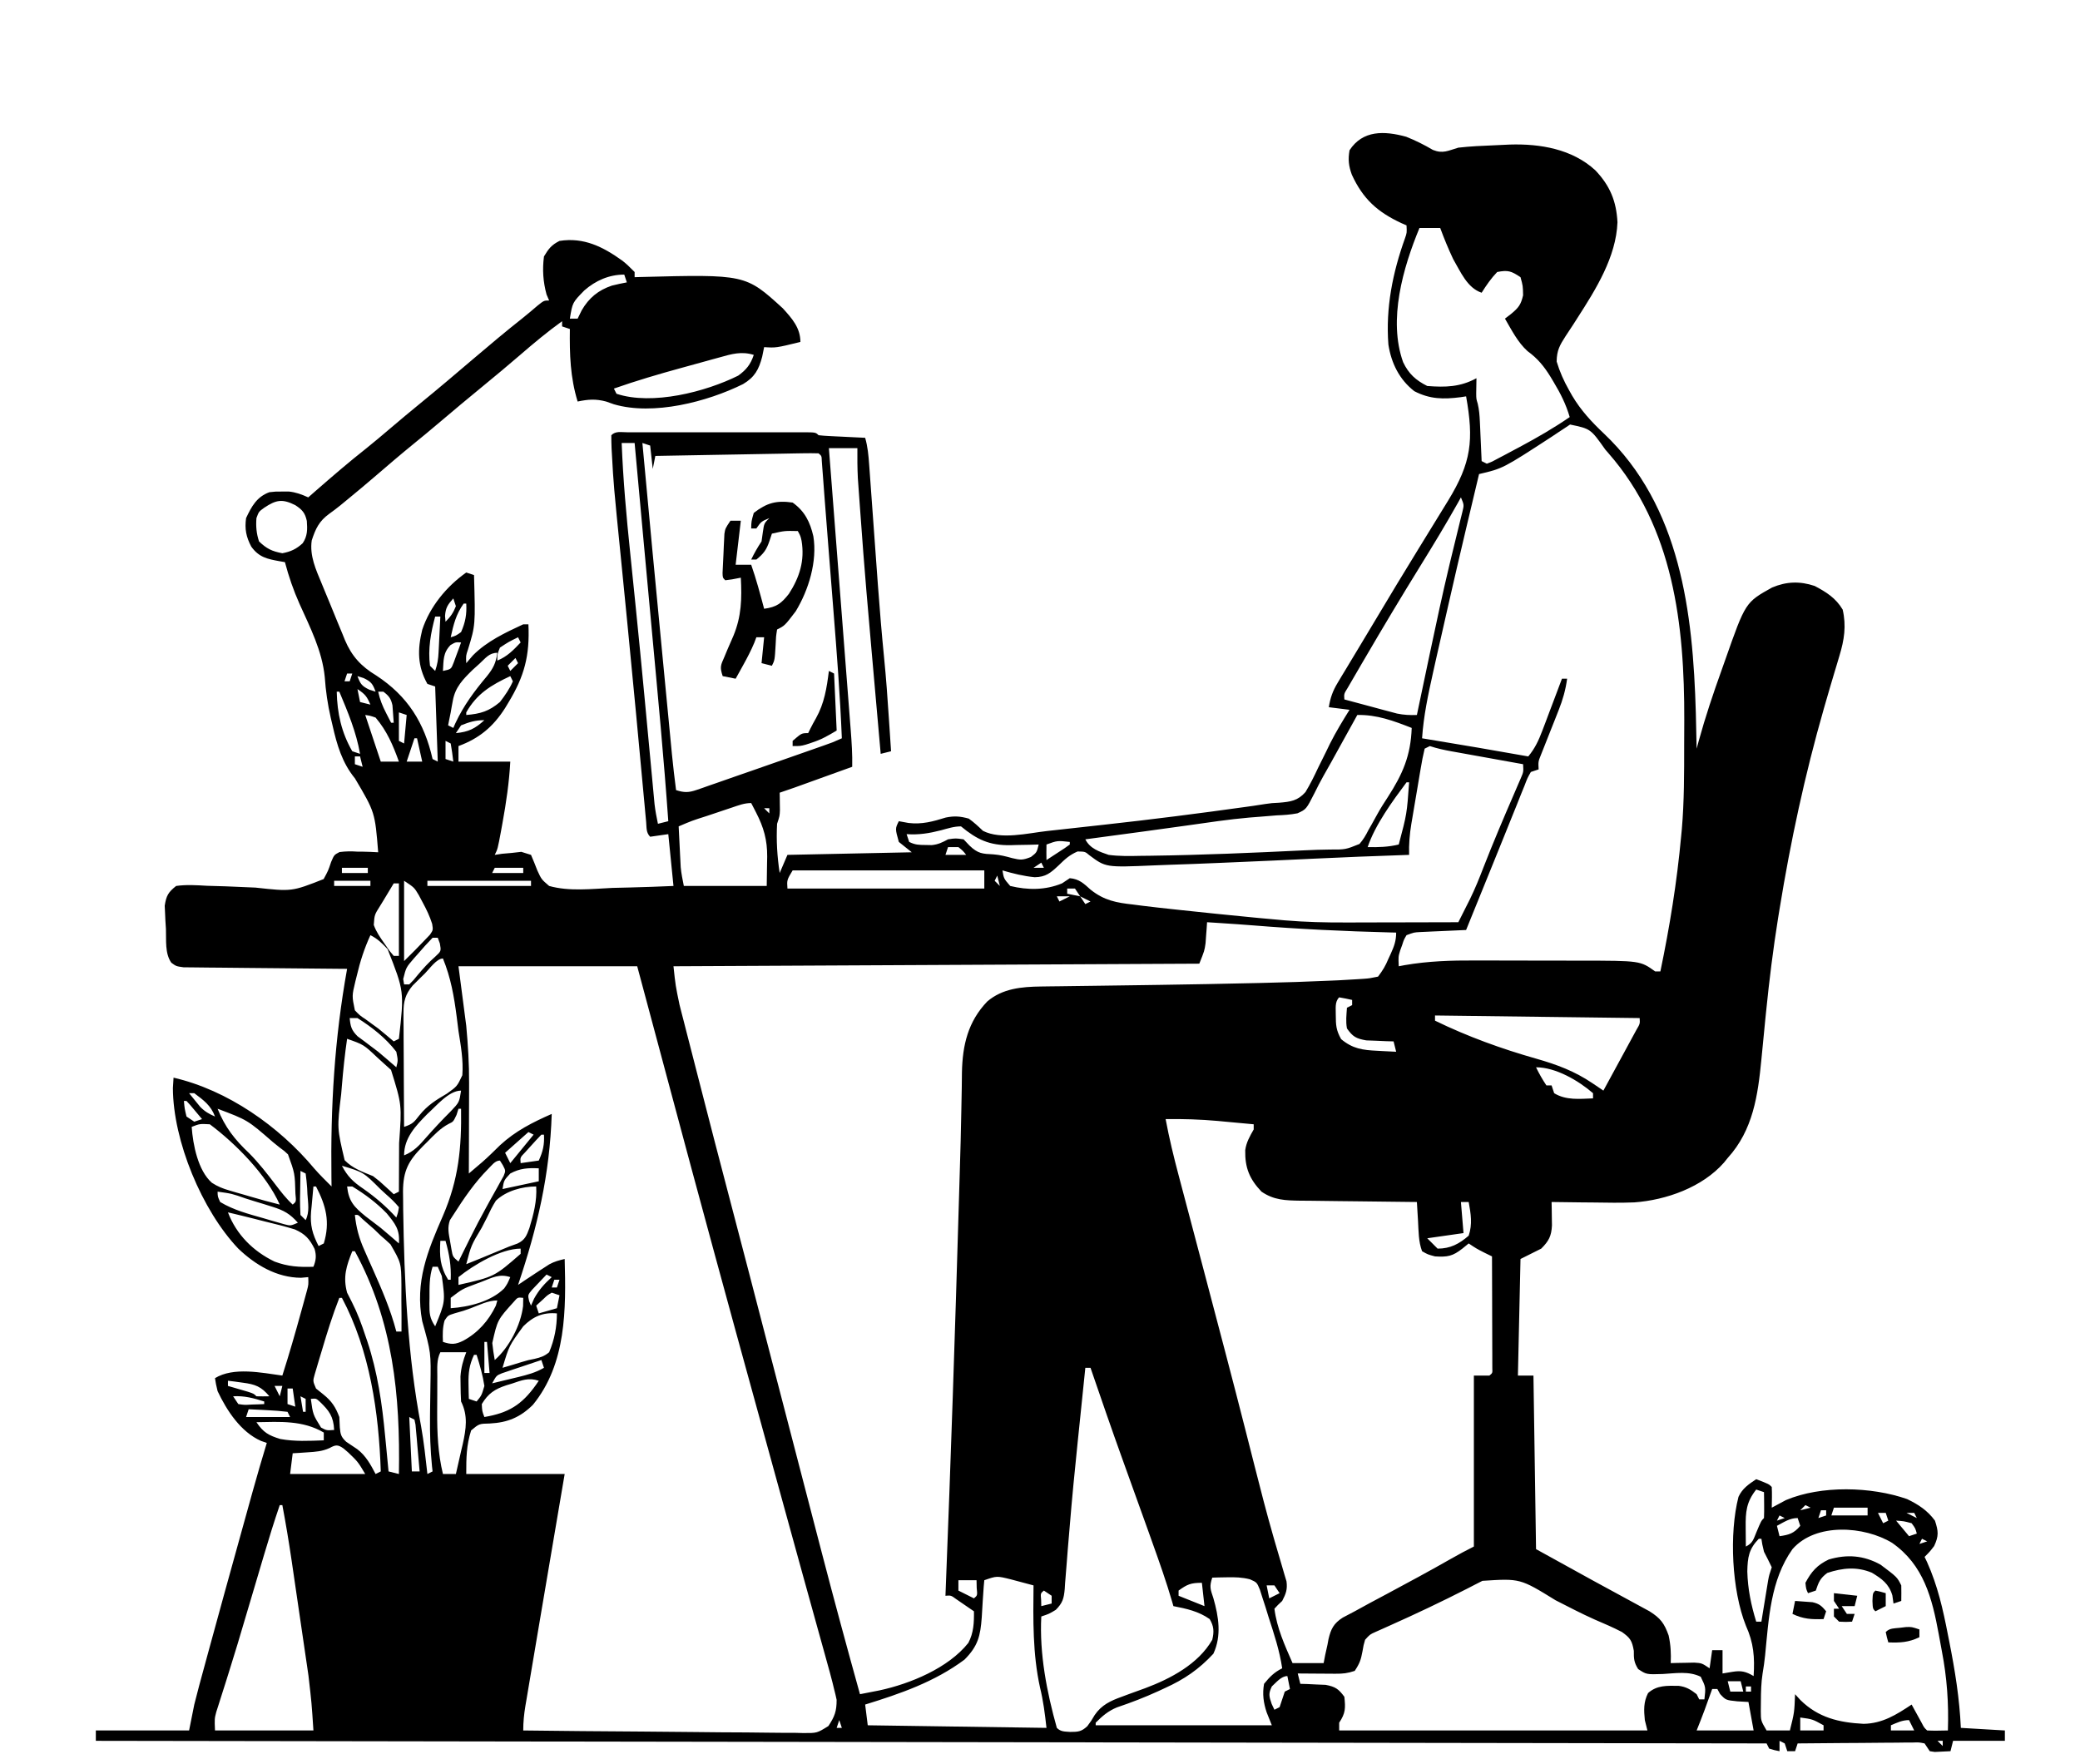 <?xml version="1.0" encoding="UTF-8"?>
<svg version="1.1" xmlns="http://www.w3.org/2000/svg" width="803" height="681">
<path d="M0 0 C3.634 1.449 6.943 3.102 10.316 5.086 C14.182 6.632 16.172 5.368 20.129 4.211 C24.749 3.688 29.374 3.477 34.018 3.294 C36.028 3.215 38.038 3.114 40.047 3.012 C51.751 2.66 64.083 4.74 72.996 12.926 C78.658 18.858 81.148 24.851 81.566 33.023 C81.051 46.428 73.213 58.906 66.129 69.922 C65.368 71.117 65.368 71.117 64.592 72.335 C63.595 73.888 62.58 75.429 61.547 76.958 C59.273 80.489 58.138 82.489 58.086 86.766 C59.296 90.763 60.824 94.21 62.879 97.836 C63.466 98.879 63.466 98.879 64.064 99.942 C67.444 105.636 71.532 110.031 76.318 114.559 C105.947 142.608 110.699 183.684 111.816 222.336 C111.942 226.961 112.045 231.585 112.129 236.211 C112.4 235.214 112.67 234.216 112.949 233.188 C115.499 223.931 118.545 214.856 121.792 205.822 C122.261 204.515 122.725 203.206 123.184 201.895 C130.968 179.745 130.968 179.745 141.234 174.016 C146.764 171.667 151.964 171.489 157.691 173.398 C162.174 175.762 165.848 178.057 168.504 182.523 C169.963 188.799 169.108 194.266 167.258 200.348 C166.849 201.724 166.439 203.101 166.03 204.477 C165.703 205.555 165.703 205.555 165.37 206.655 C164.192 210.551 163.06 214.461 161.93 218.371 C161.578 219.587 161.578 219.587 161.219 220.828 C153.915 246.273 148.368 272.091 144.129 298.211 C143.945 299.335 143.762 300.46 143.572 301.618 C141.653 313.607 140.165 325.613 138.949 337.691 C138.845 338.708 138.741 339.724 138.634 340.771 C138.114 345.862 137.611 350.952 137.142 356.048 C135.787 370.015 133.943 383.42 124.129 394.211 C123.413 395.097 123.413 395.097 122.684 396 C114.352 405.503 100.439 410.468 88.058 411.36 C82.81 411.568 77.566 411.487 72.316 411.398 C70.738 411.383 69.159 411.37 67.58 411.357 C63.763 411.325 59.946 411.273 56.129 411.211 C56.146 412.037 56.164 412.862 56.182 413.713 C56.202 415.336 56.202 415.336 56.223 416.992 C56.24 418.065 56.257 419.138 56.275 420.244 C56.071 424.382 55.05 426.29 52.129 429.211 C48.169 431.191 48.169 431.191 44.129 433.211 C43.799 448.061 43.469 462.911 43.129 478.211 C45.109 478.211 47.089 478.211 49.129 478.211 C49.459 500.321 49.789 522.431 50.129 545.211 C71.979 557.29 71.979 557.29 93.918 569.195 C98.187 571.875 99.637 573.839 101.316 578.523 C102.129 582.214 102.283 585.446 102.129 589.211 C102.96 589.188 103.792 589.165 104.648 589.141 C106.278 589.114 106.278 589.114 107.941 589.086 C109.02 589.063 110.099 589.04 111.211 589.016 C114.129 589.211 114.129 589.211 117.129 591.211 C117.459 588.901 117.789 586.591 118.129 584.211 C119.449 584.211 120.769 584.211 122.129 584.211 C122.129 587.181 122.129 590.151 122.129 593.211 C123.366 593.005 124.604 592.798 125.879 592.586 C129.332 592.01 131.109 592.429 134.129 594.211 C134.581 586.895 134.165 581.446 131.148 574.762 C125.69 561.106 124.651 539.155 128.285 525.02 C129.808 521.755 132.182 520.197 135.129 518.211 C140.004 520.086 140.004 520.086 141.129 521.211 C141.27 523.882 141.171 526.535 141.129 529.211 C142.952 528.234 144.775 527.258 146.598 526.281 C160.187 520.535 179.556 521.054 193.363 525.883 C197.718 527.974 201.249 530.285 204.129 534.211 C205.476 538.324 205.644 540.107 203.816 544.023 C202.129 546.211 202.129 546.211 200.129 548.211 C200.443 548.868 200.758 549.526 201.082 550.203 C205.179 559.311 207.229 568.448 209.129 578.211 C209.308 579.113 209.488 580.015 209.673 580.944 C211.869 592.054 213.625 602.883 214.129 614.211 C219.739 614.541 225.349 614.871 231.129 615.211 C231.129 616.531 231.129 617.851 231.129 619.211 C224.529 619.211 217.929 619.211 211.129 619.211 C210.799 620.531 210.469 621.851 210.129 623.211 C208.211 623.304 208.211 623.304 206.254 623.398 C205.175 623.451 205.175 623.451 204.074 623.504 C203.111 623.359 203.111 623.359 202.129 623.211 C201.469 622.221 200.809 621.231 200.129 620.211 C197.952 619.773 197.952 619.773 195.404 619.87 C193.933 619.871 193.933 619.871 192.431 619.871 C191.37 619.887 190.309 619.902 189.215 619.918 C188.13 619.922 187.045 619.926 185.928 619.931 C182.453 619.948 178.979 619.985 175.504 620.023 C173.152 620.038 170.801 620.052 168.449 620.064 C162.676 620.098 156.902 620.148 151.129 620.211 C150.799 621.201 150.469 622.191 150.129 623.211 C149.139 623.211 148.149 623.211 147.129 623.211 C146.799 622.221 146.469 621.231 146.129 620.211 C145.469 619.881 144.809 619.551 144.129 619.211 C144.129 620.531 144.129 621.851 144.129 623.211 C142.191 622.836 142.191 622.836 140.129 622.211 C139.799 621.551 139.469 620.891 139.129 620.211 C-73.721 619.881 -286.571 619.551 -505.871 619.211 C-505.871 617.891 -505.871 616.571 -505.871 615.211 C-493.991 615.211 -482.111 615.211 -469.871 615.211 C-469.211 611.911 -468.551 608.611 -467.871 605.211 C-467.279 602.814 -466.662 600.422 -466.016 598.039 C-465.837 597.378 -465.659 596.718 -465.475 596.037 C-464.881 593.844 -464.283 591.652 -463.684 589.461 C-463.255 587.884 -462.827 586.308 -462.398 584.731 C-458.292 569.649 -454.113 554.586 -449.934 539.523 C-449.441 537.747 -449.441 537.747 -448.938 535.935 C-447.991 532.523 -447.043 529.111 -446.094 525.699 C-445.813 524.687 -445.532 523.675 -445.242 522.632 C-443.525 516.469 -441.734 510.332 -439.871 504.211 C-440.987 503.824 -440.987 503.824 -442.125 503.43 C-449.935 499.963 -455.327 491.728 -458.871 484.211 C-459.531 481.41 -459.531 481.41 -459.871 479.211 C-452.675 474.803 -441.878 477.125 -433.871 478.211 C-431.255 470.056 -428.894 461.842 -426.621 453.586 C-426.351 452.614 -426.081 451.642 -425.802 450.64 C-425.552 449.722 -425.301 448.805 -425.043 447.859 C-424.704 446.625 -424.704 446.625 -424.358 445.365 C-423.761 443.091 -423.761 443.091 -423.871 440.211 C-424.799 440.293 -425.727 440.376 -426.684 440.461 C-436.065 440.404 -444.264 435.516 -450.871 429.211 C-464.876 414.49 -476.064 387.654 -476.121 367.211 C-476.06 365.876 -475.986 364.542 -475.871 363.211 C-455.006 368.026 -435.136 381.987 -421.574 398.254 C-419.453 400.691 -417.163 402.934 -414.871 405.211 C-414.887 404.105 -414.903 402.999 -414.919 401.86 C-415.275 374.33 -413.755 348.332 -408.871 321.211 C-409.691 321.205 -410.511 321.199 -411.357 321.193 C-419.082 321.135 -426.807 321.063 -434.532 320.975 C-438.503 320.93 -442.475 320.891 -446.447 320.865 C-450.279 320.839 -454.111 320.798 -457.942 320.748 C-459.405 320.731 -460.868 320.72 -462.331 320.713 C-464.378 320.704 -466.425 320.676 -468.472 320.643 C-469.638 320.632 -470.804 320.621 -472.005 320.61 C-474.871 320.211 -474.871 320.211 -476.74 318.832 C-479.271 315.204 -478.643 310.11 -478.809 305.836 C-478.91 304.274 -478.91 304.274 -479.014 302.68 C-479.058 301.672 -479.103 300.664 -479.148 299.625 C-479.192 298.707 -479.236 297.788 -479.281 296.842 C-478.682 292.996 -477.958 291.66 -474.871 289.211 C-470.868 288.639 -466.94 288.92 -462.914 289.145 C-460.498 289.218 -458.082 289.288 -455.666 289.357 C-451.859 289.494 -448.055 289.649 -444.251 289.842 C-430.201 291.387 -430.201 291.387 -417.926 286.552 C-416.171 283.321 -416.171 283.321 -415.036 279.951 C-413.871 277.211 -413.871 277.211 -411.806 276.129 C-409.436 275.816 -407.316 275.794 -404.934 275.961 C-404.154 275.967 -403.375 275.974 -402.572 275.98 C-400.67 276.004 -398.77 276.1 -396.871 276.211 C-398.11 260.763 -398.11 260.763 -405.836 247.695 C-410.805 241.63 -412.789 234.749 -414.496 227.211 C-414.716 226.283 -414.935 225.355 -415.162 224.399 C-416.38 219.066 -417.125 213.974 -417.496 208.523 C-418.526 198.4 -423.104 189.502 -427.242 180.312 C-429.591 175.05 -431.4 169.779 -432.871 164.211 C-433.521 164.099 -434.171 163.986 -434.841 163.871 C-439.633 163.009 -442.908 162.359 -445.871 158.211 C-447.849 154.454 -448.45 151.426 -447.871 147.211 C-445.75 142.689 -443.725 138.986 -438.871 137.211 C-436.469 136.945 -436.469 136.945 -433.934 136.961 C-433.1 136.956 -432.266 136.951 -431.406 136.945 C-428.602 137.239 -426.431 138.057 -423.871 139.211 C-422.904 138.365 -421.938 137.52 -420.941 136.648 C-414.52 131.047 -408.086 125.504 -401.391 120.23 C-398.357 117.799 -395.394 115.292 -392.434 112.773 C-388.444 109.379 -384.434 106.017 -380.371 102.711 C-373.561 97.164 -366.876 91.472 -360.189 85.779 C-353.875 80.404 -347.538 75.08 -341.031 69.938 C-339.107 68.4 -337.236 66.819 -335.371 65.211 C-332.871 63.211 -332.871 63.211 -330.871 63.211 C-331.201 62.448 -331.531 61.685 -331.871 60.898 C-333.214 55.946 -333.523 51.308 -332.871 46.211 C-331.07 43.209 -329.968 41.759 -326.871 40.211 C-317.476 38.732 -310.064 42.48 -302.555 47.875 C-300.621 49.461 -300.621 49.461 -297.871 52.211 C-297.871 52.871 -297.871 53.531 -297.871 54.211 C-297.173 54.19 -296.474 54.169 -295.754 54.147 C-255.064 53.092 -255.064 53.092 -240.652 66.234 C-237.114 70.135 -233.871 73.767 -233.871 79.211 C-243.281 81.507 -243.281 81.507 -247.871 81.211 C-248.242 83.036 -248.242 83.036 -248.621 84.898 C-249.915 89.832 -251.482 92.792 -256.016 95.484 C-269.882 102.345 -290.7 107.722 -305.871 103.273 C-306.861 102.923 -307.851 102.572 -308.871 102.211 C-312.875 101.137 -315.813 101.362 -319.871 102.211 C-322.745 92.823 -322.993 84 -322.871 74.211 C-323.861 73.881 -324.851 73.551 -325.871 73.211 C-325.871 72.551 -325.871 71.891 -325.871 71.211 C-331.53 75.286 -336.83 79.702 -342.1 84.26 C-346.821 88.335 -351.61 92.32 -356.434 96.273 C-362.112 100.928 -367.75 105.624 -373.342 110.381 C-376.633 113.177 -379.957 115.926 -383.309 118.648 C-388.166 122.601 -392.918 126.666 -397.662 130.754 C-401.36 133.934 -405.093 137.063 -408.871 140.148 C-409.748 140.869 -410.624 141.59 -411.527 142.332 C-412.915 143.445 -414.325 144.532 -415.777 145.559 C-419.72 148.41 -421.059 151.358 -422.523 155.832 C-423.392 161.777 -420.897 167.122 -418.668 172.496 C-418.348 173.275 -418.029 174.054 -417.699 174.856 C-417.023 176.495 -416.344 178.133 -415.662 179.77 C-414.625 182.264 -413.609 184.765 -412.594 187.268 C-411.932 188.865 -411.269 190.462 -410.605 192.059 C-410.306 192.801 -410.007 193.544 -409.699 194.31 C-407.071 200.519 -403.435 204.472 -397.621 207.961 C-385.494 215.911 -379.046 226.188 -375.871 240.211 C-375.211 240.541 -374.551 240.871 -373.871 241.211 C-374.201 231.641 -374.531 222.071 -374.871 212.211 C-375.861 211.881 -376.851 211.551 -377.871 211.211 C-381.752 204.312 -381.725 197.931 -379.871 190.336 C-376.921 181.402 -370.501 173.597 -362.871 168.211 C-361.881 168.541 -360.891 168.871 -359.871 169.211 C-359.325 188.543 -359.325 188.543 -362.215 197.961 C-363.011 200.3 -363.011 200.3 -362.871 203.211 C-362.025 202.221 -361.18 201.231 -360.309 200.211 C-354.882 194.728 -347.799 191.436 -340.871 188.211 C-340.211 188.211 -339.551 188.211 -338.871 188.211 C-338.312 200.253 -340.406 208.246 -346.621 218.461 C-347.027 219.135 -347.433 219.809 -347.851 220.503 C-352.439 227.721 -357.855 232.266 -365.871 235.211 C-365.871 237.191 -365.871 239.171 -365.871 241.211 C-359.271 241.211 -352.671 241.211 -345.871 241.211 C-346.305 249.229 -347.434 256.941 -348.871 264.836 C-349.049 265.82 -349.228 266.805 -349.411 267.819 C-350.738 274.944 -350.738 274.944 -351.871 277.211 C-350.477 277.002 -350.477 277.002 -349.055 276.789 C-347.818 276.681 -346.582 276.572 -345.309 276.461 C-343.481 276.252 -343.481 276.252 -341.617 276.039 C-340.381 276.426 -339.145 276.812 -337.871 277.211 C-337.014 279.192 -336.208 281.196 -335.434 283.211 C-333.846 286.66 -333.846 286.66 -330.871 289.211 C-323.08 291.399 -314.42 290.325 -306.434 289.961 C-304.153 289.901 -301.873 289.846 -299.592 289.797 C-294.014 289.665 -288.444 289.458 -282.871 289.211 C-283.531 282.611 -284.191 276.011 -284.871 269.211 C-287.181 269.541 -289.491 269.871 -291.871 270.211 C-293.491 268.591 -293.217 266.698 -293.424 264.457 C-293.522 263.425 -293.62 262.394 -293.72 261.331 C-293.824 260.187 -293.928 259.042 -294.035 257.863 C-294.148 256.661 -294.261 255.459 -294.377 254.221 C-294.624 251.587 -294.869 248.954 -295.111 246.32 C-295.7 239.929 -296.3 233.539 -296.9 227.149 C-297.04 225.647 -297.181 224.144 -297.321 222.642 C-298.366 211.464 -299.443 200.289 -300.547 189.116 C-300.788 186.676 -301.029 184.235 -301.269 181.795 C-302.203 172.31 -302.203 172.31 -303.146 162.826 C-305.984 134.396 -305.984 134.396 -306.633 122.695 C-306.677 121.924 -306.721 121.154 -306.766 120.359 C-306.846 118.645 -306.866 116.927 -306.871 115.211 C-305.177 113.517 -303.068 114.085 -300.808 114.075 C-299.722 114.078 -299.722 114.078 -298.613 114.082 C-297.854 114.08 -297.095 114.078 -296.312 114.076 C-293.79 114.072 -291.268 114.075 -288.746 114.078 C-287.001 114.077 -285.256 114.076 -283.511 114.075 C-279.849 114.074 -276.187 114.076 -272.525 114.081 C-267.821 114.086 -263.116 114.083 -258.411 114.077 C-254.807 114.073 -251.202 114.075 -247.597 114.077 C-245.862 114.078 -244.127 114.077 -242.392 114.075 C-239.971 114.072 -237.55 114.076 -235.129 114.082 C-234.043 114.079 -234.043 114.079 -232.934 114.075 C-227.985 114.097 -227.985 114.097 -226.871 115.211 C-225.531 115.367 -224.184 115.461 -222.836 115.527 C-222.027 115.569 -221.218 115.611 -220.385 115.654 C-219.535 115.694 -218.684 115.733 -217.809 115.773 C-216.528 115.838 -216.528 115.838 -215.221 115.904 C-213.104 116.011 -210.988 116.111 -208.871 116.211 C-207.881 119.628 -207.586 122.939 -207.33 126.482 C-207.237 127.755 -207.143 129.029 -207.047 130.341 C-206.974 131.36 -206.974 131.36 -206.901 132.4 C-206.748 134.553 -206.59 136.705 -206.432 138.858 C-206.152 142.678 -205.876 146.499 -205.601 150.32 C-205.113 157.095 -204.622 163.87 -204.125 170.645 C-204.072 171.374 -204.018 172.103 -203.963 172.855 C-203.264 182.373 -202.478 191.878 -201.533 201.375 C-200.785 208.916 -200.239 216.461 -199.746 224.023 C-199.66 225.312 -199.573 226.6 -199.484 227.928 C-199.277 231.022 -199.073 234.116 -198.871 237.211 C-200.191 237.541 -201.511 237.871 -202.871 238.211 C-208.904 170.108 -208.904 170.108 -210.746 144.898 C-210.838 143.662 -210.838 143.662 -210.931 142.401 C-211.1 140.113 -211.264 137.824 -211.426 135.535 C-211.513 134.299 -211.601 133.062 -211.691 131.788 C-211.886 127.918 -211.902 124.085 -211.871 120.211 C-215.501 120.211 -219.131 120.211 -222.871 120.211 C-222.702 122.39 -222.702 122.39 -222.529 124.612 C-221.467 138.296 -220.408 151.98 -219.351 165.665 C-218.807 172.7 -218.263 179.735 -217.716 186.771 C-217.189 193.559 -216.664 200.348 -216.141 207.136 C-215.941 209.727 -215.74 212.318 -215.538 214.909 C-215.256 218.535 -214.976 222.162 -214.697 225.79 C-214.613 226.862 -214.529 227.934 -214.442 229.039 C-214.081 233.775 -213.764 238.457 -213.871 243.211 C-217.975 244.691 -222.079 246.17 -226.184 247.648 C-227.351 248.069 -228.518 248.49 -229.721 248.924 C-230.839 249.327 -231.957 249.729 -233.109 250.145 C-234.141 250.516 -235.173 250.888 -236.236 251.271 C-238.107 251.938 -239.986 252.583 -241.871 253.211 C-241.854 254.133 -241.854 254.133 -241.836 255.074 C-241.822 256.287 -241.822 256.287 -241.809 257.523 C-241.797 258.324 -241.785 259.124 -241.773 259.949 C-241.871 262.211 -241.871 262.211 -242.871 265.211 C-243.223 271.618 -242.827 277.876 -241.871 284.211 C-240.386 280.746 -240.386 280.746 -238.871 277.211 C-215.111 276.716 -215.111 276.716 -190.871 276.211 C-192.521 274.891 -194.171 273.571 -195.871 272.211 C-197.307 267.083 -197.307 267.083 -195.871 264.211 C-194.015 264.551 -194.015 264.551 -192.121 264.898 C-186.932 265.513 -182.708 264.34 -177.766 262.805 C-174.399 262.114 -172.179 262.306 -168.871 263.211 C-166.855 264.644 -165.171 266.226 -163.387 267.934 C-156.452 271.455 -146.126 268.845 -138.672 268.004 C-136.944 267.815 -136.944 267.815 -135.181 267.622 C-132.747 267.355 -130.314 267.085 -127.882 266.812 C-124.24 266.405 -120.598 266.005 -116.955 265.607 C-98.47 263.574 -80.038 261.228 -61.621 258.648 C-60.321 258.467 -60.321 258.467 -58.995 258.281 C-57.444 258.059 -55.896 257.819 -54.35 257.564 C-51.871 257.211 -51.871 257.211 -49.058 257.081 C-44.659 256.712 -41.886 256.357 -38.879 252.963 C-37.062 249.948 -35.536 246.905 -34.059 243.711 C-33.012 241.595 -31.964 239.481 -30.914 237.367 C-30.417 236.34 -29.92 235.312 -29.408 234.254 C-27.137 229.757 -24.544 225.478 -21.871 221.211 C-24.511 220.881 -27.151 220.551 -29.871 220.211 C-29.3 216.575 -28.354 213.935 -26.457 210.789 C-25.951 209.941 -25.444 209.092 -24.923 208.219 C-24.369 207.309 -23.816 206.399 -23.246 205.461 C-22.673 204.505 -22.1 203.549 -21.509 202.565 C-20.278 200.513 -19.043 198.464 -17.806 196.417 C-15.846 193.17 -13.898 189.916 -11.953 186.66 C-6.367 177.315 -0.763 167.984 4.961 158.723 C8.112 153.622 11.249 148.512 14.379 143.398 C14.982 142.419 15.586 141.439 16.207 140.429 C25.159 125.783 26.149 117.172 23.129 100.211 C22.439 100.318 21.75 100.425 21.039 100.535 C14.395 101.383 9.156 101.34 3.129 98.211 C-2.651 93.716 -5.769 87.369 -6.871 80.211 C-7.956 66.087 -5.227 52.413 -0.45 39.152 C0.272 37.069 0.272 37.069 0.129 34.211 C-0.512 33.931 -1.152 33.651 -1.812 33.363 C-11.086 29.065 -16.696 24.002 -20.988 14.637 C-22.22 11.252 -22.498 8.762 -21.871 5.211 C-16.802 -2.562 -8.514 -2.34 0 0 Z M5.129 35.211 C-1.234 50.576 -7.045 70.684 -1.184 87.023 C0.959 91.506 3.693 93.993 8.129 96.211 C15.162 96.766 20.89 96.614 27.129 93.211 C27.096 95.164 27.064 97.117 27.031 99.07 C27.052 101.182 27.052 101.182 27.615 103.047 C28.172 105.393 28.337 107.568 28.445 109.977 C28.487 110.866 28.529 111.755 28.572 112.672 C28.612 113.592 28.651 114.513 28.691 115.461 C28.735 116.397 28.778 117.333 28.822 118.297 C28.928 120.601 29.03 122.906 29.129 125.211 C30.119 125.706 30.119 125.706 31.129 126.211 C33.219 125.423 33.219 125.423 35.531 124.148 C36.417 123.684 37.303 123.22 38.216 122.741 C39.157 122.236 40.097 121.731 41.066 121.211 C42.015 120.708 42.964 120.205 43.942 119.686 C50.543 116.152 56.951 112.45 63.129 108.211 C61.683 103.253 59.581 99.106 56.941 94.711 C56.541 94.041 56.14 93.371 55.727 92.681 C53.198 88.588 50.752 85.593 46.836 82.75 C43.056 79.342 40.68 74.568 38.129 70.211 C38.926 69.599 39.722 68.986 40.543 68.355 C43.407 65.981 44.293 64.804 45.129 61.211 C45.059 57.553 45.059 57.553 44.129 54.211 C40.557 51.829 39.33 51.387 35.129 52.211 C32.775 54.656 30.934 57.344 29.129 60.211 C23.544 58.349 20.992 52.107 18.129 47.211 C16.274 43.274 14.634 39.293 13.129 35.211 C10.489 35.211 7.849 35.211 5.129 35.211 Z M-317.305 59.34 C-321.86 64.001 -321.86 64.001 -322.871 70.211 C-321.881 70.211 -320.891 70.211 -319.871 70.211 C-319.355 69.159 -318.84 68.107 -318.309 67.023 C-315.537 62.219 -311.915 59.235 -306.641 57.461 C-304.734 56.975 -302.803 56.584 -300.871 56.211 C-301.201 55.221 -301.531 54.231 -301.871 53.211 C-307.719 53.211 -312.925 55.508 -317.305 59.34 Z M-265.031 85.16 C-266.21 85.481 -266.21 85.481 -267.412 85.808 C-269.075 86.263 -270.737 86.723 -272.397 87.188 C-274.898 87.888 -277.402 88.574 -279.908 89.256 C-288.656 91.655 -297.31 94.204 -305.871 97.211 C-305.541 97.871 -305.211 98.531 -304.871 99.211 C-291.115 103.796 -270.431 98.479 -257.871 92.211 C-254.767 89.965 -253.103 87.907 -251.871 84.211 C-256.595 82.735 -260.425 83.855 -265.031 85.16 Z M63.266 111.088 C62.23 111.783 62.23 111.783 61.172 112.492 C60.395 113.002 59.619 113.511 58.819 114.036 C57.993 114.589 57.167 115.141 56.316 115.711 C37.344 128.068 37.344 128.068 28.129 130.211 C19.638 165.89 19.638 165.89 11.521 201.657 C11.138 203.385 10.753 205.114 10.366 206.842 C8.483 215.274 6.712 223.568 6.129 232.211 C6.767 232.316 7.405 232.422 8.062 232.531 C21.097 234.688 34.124 236.879 47.129 239.211 C49.749 236.055 51.165 232.96 52.609 229.133 C53.051 227.973 53.492 226.812 53.947 225.617 C54.399 224.411 54.851 223.204 55.316 221.961 C55.78 220.739 56.243 219.517 56.721 218.258 C57.863 215.244 58.998 212.229 60.129 209.211 C60.789 209.211 61.449 209.211 62.129 209.211 C61.535 213.557 60.465 217.308 58.844 221.379 C58.396 222.519 57.948 223.659 57.486 224.834 C57.018 226.01 56.549 227.187 56.066 228.398 C55.133 230.744 54.205 233.092 53.281 235.441 C52.869 236.477 52.456 237.512 52.031 238.579 C50.967 241.22 50.967 241.22 51.129 244.211 C50.139 244.541 49.149 244.871 48.129 245.211 C46.792 247.56 46.792 247.56 45.668 250.527 C44.969 252.241 44.969 252.241 44.257 253.99 C43.756 255.251 43.255 256.512 42.754 257.773 C42.233 259.062 41.711 260.35 41.188 261.637 C40.078 264.378 38.974 267.12 37.874 269.865 C36.082 274.336 34.267 278.798 32.449 283.258 C29.333 290.905 26.228 298.557 23.129 306.211 C22.539 306.236 21.949 306.261 21.341 306.287 C18.666 306.403 15.991 306.526 13.316 306.648 C12.388 306.688 11.459 306.727 10.502 306.768 C9.163 306.83 9.163 306.83 7.797 306.895 C6.975 306.931 6.153 306.968 5.305 307.006 C2.95 307.145 2.95 307.145 0.129 308.211 C-0.893 309.936 -0.893 309.936 -1.559 312.023 C-1.936 313.054 -1.936 313.054 -2.32 314.105 C-3.04 316.493 -3.04 316.493 -2.871 320.211 C-2.123 320.069 -1.376 319.928 -0.606 319.782 C8.486 318.204 17.383 317.933 26.578 317.98 C28.127 317.982 29.677 317.982 31.226 317.982 C34.449 317.983 37.672 317.992 40.895 318.005 C45 318.022 49.104 318.026 53.209 318.025 C56.4 318.025 59.591 318.031 62.781 318.038 C64.294 318.041 65.807 318.043 67.32 318.044 C90.365 318.068 90.365 318.068 96.129 322.211 C96.789 322.211 97.449 322.211 98.129 322.211 C101.724 304.957 104.518 287.766 106.129 270.211 C106.225 269.217 106.322 268.222 106.421 267.198 C107.336 256.46 107.315 245.716 107.314 234.946 C107.316 231.679 107.335 228.413 107.354 225.146 C107.453 188.408 103.239 150.921 78.129 122.211 C77.708 121.724 77.286 121.237 76.852 120.735 C71.191 112.736 71.191 112.736 63.266 111.088 Z M-302.871 118.211 C-302.318 132.434 -301.04 146.539 -299.574 160.695 C-298.966 166.565 -298.369 172.437 -297.774 178.309 C-297.635 179.677 -297.496 181.045 -297.357 182.413 C-296.255 193.262 -295.201 204.116 -294.176 214.973 C-294.107 215.698 -294.039 216.422 -293.968 217.169 C-293.3 224.242 -292.636 231.316 -291.977 238.39 C-291.677 241.61 -291.373 244.831 -291.07 248.051 C-290.91 249.794 -290.91 249.794 -290.746 251.571 C-290.645 252.641 -290.544 253.71 -290.44 254.812 C-290.354 255.739 -290.268 256.666 -290.179 257.622 C-289.874 260.19 -289.414 262.683 -288.871 265.211 C-287.551 264.881 -286.231 264.551 -284.871 264.211 C-286.566 240.201 -288.843 216.244 -291.064 192.279 C-291.575 186.756 -292.084 181.234 -292.594 175.711 C-293.17 169.467 -293.746 163.222 -294.324 156.978 C-295.519 144.057 -296.7 131.134 -297.871 118.211 C-299.521 118.211 -301.171 118.211 -302.871 118.211 Z M-294.871 118.211 C-292.318 146.167 -289.646 174.113 -286.957 202.056 C-286.684 204.897 -286.411 207.739 -286.138 210.58 C-285.702 215.124 -285.265 219.668 -284.826 224.212 C-284.663 225.909 -284.499 227.606 -284.337 229.304 C-284.111 231.658 -283.883 234.012 -283.656 236.366 C-283.591 237.046 -283.526 237.726 -283.459 238.426 C-283.011 243.034 -282.461 247.62 -281.871 252.211 C-278.764 253.216 -276.995 253.205 -273.923 252.135 C-273.157 251.874 -272.392 251.613 -271.603 251.344 C-270.78 251.051 -269.957 250.758 -269.109 250.457 C-268.245 250.159 -267.381 249.861 -266.491 249.554 C-263.718 248.596 -260.951 247.622 -258.184 246.648 C-256.371 246.019 -254.558 245.391 -252.744 244.764 C-248.306 243.225 -243.873 241.674 -239.442 240.115 C-236.901 239.222 -234.36 238.331 -231.818 237.442 C-230.267 236.898 -228.715 236.353 -227.164 235.809 C-226.452 235.56 -225.74 235.31 -225.007 235.054 C-221.377 233.782 -221.377 233.782 -217.871 232.211 C-218.547 215.651 -219.822 199.145 -221.141 182.627 C-221.418 179.145 -221.692 175.663 -221.967 172.182 C-222.289 168.093 -222.612 164.005 -222.94 159.918 C-223.453 153.498 -223.959 147.079 -224.442 140.658 C-224.531 139.489 -224.62 138.32 -224.712 137.116 C-224.879 134.925 -225.043 132.734 -225.202 130.543 C-225.313 129.107 -225.313 129.107 -225.426 127.641 C-225.519 126.387 -225.519 126.387 -225.615 125.107 C-225.677 123.203 -225.677 123.203 -226.871 122.211 C-228.836 122.147 -230.803 122.154 -232.768 122.189 C-234.66 122.219 -234.66 122.219 -236.59 122.25 C-237.976 122.277 -239.363 122.305 -240.75 122.332 C-242.161 122.356 -243.572 122.38 -244.983 122.404 C-248.704 122.467 -252.424 122.536 -256.144 122.606 C-259.938 122.676 -263.732 122.741 -267.525 122.807 C-274.974 122.936 -282.423 123.071 -289.871 123.211 C-290.201 124.861 -290.531 126.511 -290.871 128.211 C-291.201 125.241 -291.531 122.271 -291.871 119.211 C-292.861 118.881 -293.851 118.551 -294.871 118.211 Z M21.129 139.211 C20.737 139.92 20.345 140.629 19.941 141.359 C15.31 149.604 10.417 157.669 5.441 165.711 C-1.82 177.454 -8.914 189.285 -15.871 201.211 C-16.53 202.334 -16.53 202.334 -17.202 203.48 C-18.368 205.471 -19.527 207.465 -20.684 209.461 C-21.309 210.539 -21.934 211.616 -22.578 212.727 C-24.025 215.04 -24.025 215.04 -23.871 217.211 C-20.145 218.221 -16.414 219.217 -12.684 220.211 C-11.628 220.497 -10.573 220.783 -9.486 221.078 C-8.465 221.349 -7.443 221.62 -6.391 221.898 C-5.453 222.15 -4.516 222.401 -3.55 222.66 C-0.909 223.203 1.441 223.313 4.129 223.211 C4.39 221.965 4.651 220.72 4.92 219.436 C6.151 213.568 7.389 207.702 8.629 201.836 C8.852 200.777 9.076 199.718 9.306 198.627 C11.638 187.602 13.992 176.586 16.609 165.625 C16.799 164.831 16.989 164.037 17.184 163.219 C18.068 159.536 18.965 155.857 19.879 152.182 C20.195 150.884 20.512 149.587 20.828 148.289 C21.105 147.18 21.382 146.07 21.667 144.927 C22.363 142.127 22.363 142.127 21.129 139.211 Z M-440.871 143.211 C-442.969 144.73 -442.969 144.73 -443.871 147.211 C-444.119 150.405 -443.878 153.163 -442.871 156.211 C-439.899 159.045 -437.884 160.021 -433.871 160.773 C-430.632 160.166 -428.454 159.156 -426.012 156.906 C-424.134 154.116 -424.178 151.58 -424.418 148.297 C-425.098 145.165 -426.211 143.961 -428.871 142.211 C-433.873 139.71 -436.25 140.13 -440.871 143.211 Z M-366.871 176.211 C-365.871 178.211 -365.871 178.211 -365.871 178.211 Z M-367.871 178.211 C-369.969 180.571 -370.84 181.757 -371.059 184.961 C-370.997 185.703 -370.935 186.446 -370.871 187.211 C-368.882 185.221 -367.894 183.807 -366.871 181.211 C-367.201 180.221 -367.531 179.231 -367.871 178.211 Z M-363.871 180.211 C-366.84 184.342 -367.794 188.322 -368.871 193.211 C-366.872 192.631 -366.872 192.631 -364.871 191.211 C-363.203 187.458 -362.631 184.299 -362.871 180.211 C-363.201 180.211 -363.531 180.211 -363.871 180.211 Z M-374.871 185.211 C-376.561 191.456 -377.704 197.73 -376.871 204.211 C-376.211 204.871 -375.551 205.531 -374.871 206.211 C-373.985 203.552 -373.691 201.73 -373.555 198.98 C-373.513 198.178 -373.471 197.376 -373.428 196.549 C-373.388 195.715 -373.349 194.882 -373.309 194.023 C-373.265 193.178 -373.222 192.333 -373.178 191.463 C-373.072 189.379 -372.971 187.295 -372.871 185.211 C-373.531 185.211 -374.191 185.211 -374.871 185.211 Z M-342.871 193.211 C-346.519 194.992 -346.519 194.992 -349.871 197.211 C-350.916 199.832 -350.916 199.832 -350.871 202.211 C-347.054 200.656 -344.679 198.175 -341.871 195.211 C-342.201 194.551 -342.531 193.891 -342.871 193.211 Z M-368.934 196.211 C-371.885 199.258 -371.598 202.04 -371.871 206.211 C-368.705 205.545 -368.705 205.545 -367.703 202.926 C-367.198 201.551 -367.198 201.551 -366.684 200.148 C-366.339 199.229 -365.995 198.31 -365.641 197.363 C-365.387 196.653 -365.133 195.943 -364.871 195.211 C-366.953 195.066 -366.953 195.066 -368.934 196.211 Z M-357.746 203.398 C-358.61 204.176 -359.473 204.953 -360.363 205.754 C-364.112 209.426 -367.121 212.437 -368.059 217.711 C-368.204 218.483 -368.35 219.255 -368.5 220.051 C-368.622 220.764 -368.745 221.476 -368.871 222.211 C-369.077 223.222 -369.284 224.232 -369.496 225.273 C-369.62 225.913 -369.744 226.552 -369.871 227.211 C-369.211 227.541 -368.551 227.871 -367.871 228.211 C-367.603 227.605 -367.335 226.999 -367.059 226.375 C-363.84 219.494 -359.733 214.009 -354.871 208.211 C-352.423 205.16 -351.414 203.121 -350.871 199.211 C-354.055 199.211 -355.443 201.304 -357.746 203.398 Z M-343.871 201.211 C-344.861 202.201 -345.851 203.191 -346.871 204.211 C-346.541 204.871 -346.211 205.531 -345.871 206.211 C-344.881 205.221 -343.891 204.231 -342.871 203.211 C-343.201 202.551 -343.531 201.891 -343.871 201.211 Z M-408.871 207.211 C-409.201 208.201 -409.531 209.191 -409.871 210.211 C-409.211 210.211 -408.551 210.211 -407.871 210.211 C-407.541 209.221 -407.211 208.231 -406.871 207.211 C-407.531 207.211 -408.191 207.211 -408.871 207.211 Z M-404.871 208.211 C-403.774 211.204 -403.194 212.057 -400.246 213.461 C-399.462 213.708 -398.679 213.956 -397.871 214.211 C-398.969 211.218 -399.548 210.365 -402.496 208.961 C-403.28 208.713 -404.064 208.466 -404.871 208.211 Z M-345.871 208.211 C-353.262 211.683 -358.775 214.97 -362.871 222.211 C-362.871 222.541 -362.871 222.871 -362.871 223.211 C-357.412 222.774 -354.071 221.772 -349.871 218.211 C-347.927 215.687 -346.145 213.139 -344.871 210.211 C-345.201 209.551 -345.531 208.891 -345.871 208.211 Z M-370.871 211.211 C-369.871 213.211 -369.871 213.211 -369.871 213.211 Z M-404.871 213.211 C-404.541 214.861 -404.211 216.511 -403.871 218.211 C-401.891 218.706 -401.891 218.706 -399.871 219.211 C-401.241 216.05 -401.86 215.218 -404.871 213.211 Z M-412.871 214.211 C-412.691 222.514 -411.07 229.954 -406.871 237.211 C-405.881 237.541 -404.891 237.871 -403.871 238.211 C-405.361 229.719 -408.557 222.121 -411.871 214.211 C-412.201 214.211 -412.531 214.211 -412.871 214.211 Z M-396.871 214.211 C-396.227 217.223 -395.221 219.727 -393.809 222.461 C-393.446 223.167 -393.084 223.874 -392.711 224.602 C-392.434 225.133 -392.157 225.664 -391.871 226.211 C-391.541 226.211 -391.211 226.211 -390.871 226.211 C-390.959 224.772 -391.067 223.335 -391.184 221.898 C-391.271 220.698 -391.271 220.698 -391.359 219.473 C-391.959 216.82 -392.728 215.846 -394.871 214.211 C-395.531 214.211 -396.191 214.211 -396.871 214.211 Z M-388.871 222.211 C-388.871 225.841 -388.871 229.471 -388.871 233.211 C-387.881 233.706 -387.881 233.706 -386.871 234.211 C-386.541 230.581 -386.211 226.951 -385.871 223.211 C-386.861 222.881 -387.851 222.551 -388.871 222.211 Z M-401.871 223.211 C-401.689 223.756 -401.508 224.301 -401.32 224.863 C-399.504 230.312 -397.688 235.762 -395.871 241.211 C-393.561 241.211 -391.251 241.211 -388.871 241.211 C-391.153 234.875 -393.481 229.37 -397.871 224.211 C-399.953 223.497 -399.953 223.497 -401.871 223.211 Z M-18.871 223.211 C-19.294 223.976 -19.717 224.742 -20.153 225.531 C-21.751 228.42 -23.35 231.309 -24.95 234.197 C-25.637 235.438 -26.324 236.679 -27.01 237.921 C-27.34 238.519 -27.671 239.118 -28.012 239.734 C-28.341 240.33 -28.67 240.925 -29.008 241.538 C-29.999 243.319 -31.003 245.09 -32.009 246.861 C-33.178 248.965 -34.299 251.097 -35.346 253.264 C-38.583 259.625 -38.583 259.625 -41.97 261.166 C-44.671 261.689 -47.247 261.859 -49.996 261.961 C-52.215 262.135 -54.434 262.316 -56.652 262.504 C-57.921 262.602 -59.189 262.701 -60.496 262.802 C-68.555 263.501 -76.561 264.737 -84.569 265.863 C-89.264 266.522 -93.962 267.164 -98.66 267.809 C-99.537 267.929 -100.415 268.05 -101.319 268.175 C-108.833 269.209 -116.351 270.217 -123.871 271.211 C-122.085 274.783 -118.48 275.986 -114.871 277.211 C-110.757 277.762 -106.703 277.678 -102.559 277.586 C-100.681 277.566 -100.681 277.566 -98.766 277.545 C-78.943 277.277 -59.103 276.419 -39.304 275.456 C-36.005 275.295 -32.717 275.183 -29.415 275.15 C-23.432 275.169 -23.432 275.169 -18.035 273 C-16.569 271.315 -15.618 269.707 -14.621 267.711 C-14.239 267.045 -13.857 266.378 -13.463 265.692 C-12.653 264.275 -11.863 262.848 -11.092 261.411 C-9.853 259.178 -8.508 257.059 -7.105 254.926 C-1.378 246.069 1.754 238.951 2.129 228.211 C-4.788 225.494 -11.337 223.042 -18.871 223.211 Z M-364.871 227.211 C-365.861 228.696 -365.861 228.696 -366.871 230.211 C-361.997 229.758 -359.481 228.502 -355.871 225.211 C-359.316 225.211 -361.685 225.923 -364.871 227.211 Z M-382.871 232.211 C-383.861 235.181 -384.851 238.151 -385.871 241.211 C-383.891 241.211 -381.911 241.211 -379.871 241.211 C-380.531 238.241 -381.191 235.271 -381.871 232.211 C-382.201 232.211 -382.531 232.211 -382.871 232.211 Z M-370.871 233.211 C-370.871 235.521 -370.871 237.831 -370.871 240.211 C-369.881 240.541 -368.891 240.871 -367.871 241.211 C-368.127 238.868 -368.464 236.533 -368.871 234.211 C-369.531 233.881 -370.191 233.551 -370.871 233.211 Z M9.129 235.211 C8.469 235.541 7.809 235.871 7.129 236.211 C6.521 238.737 6.038 241.195 5.621 243.754 C5.491 244.515 5.36 245.276 5.226 246.061 C4.951 247.677 4.681 249.293 4.415 250.91 C4.008 253.372 3.587 255.832 3.164 258.291 C2.899 259.862 2.635 261.433 2.371 263.004 C2.246 263.735 2.121 264.467 1.992 265.221 C1.334 269.261 1.001 273.118 1.129 277.211 C0.248 277.241 0.248 277.241 -0.651 277.271 C-12.398 277.674 -24.14 278.116 -35.879 278.688 C-46.204 279.19 -56.53 279.655 -66.858 280.085 C-68.895 280.17 -70.933 280.257 -72.97 280.345 C-79.175 280.612 -85.379 280.85 -91.586 281.048 C-93.549 281.114 -95.512 281.19 -97.475 281.275 C-115.992 282.067 -115.992 282.067 -122.323 277.337 C-123.96 275.948 -123.96 275.948 -126.871 275.898 C-130.088 277.306 -131.682 278.845 -134.184 281.273 C-137.267 284.166 -139.137 285.784 -143.434 285.836 C-147.692 285.431 -151.77 284.404 -155.871 283.211 C-155.341 286.37 -155.341 286.37 -152.871 289.211 C-146.108 290.853 -139.318 290.874 -132.871 288.211 C-131.881 287.551 -130.891 286.891 -129.871 286.211 C-126.272 286.51 -124.455 288.278 -121.844 290.637 C-116.568 294.838 -111.9 295.672 -105.309 296.398 C-104.175 296.545 -103.041 296.692 -101.873 296.843 C-97.876 297.342 -93.875 297.784 -89.871 298.211 C-89.072 298.297 -88.273 298.384 -87.45 298.473 C-77.953 299.497 -68.45 300.469 -58.941 301.379 C-58.219 301.449 -57.497 301.518 -56.753 301.59 C-54.46 301.806 -52.166 302.01 -49.871 302.211 C-48.399 302.345 -48.399 302.345 -46.896 302.482 C-38.959 303.157 -31.096 303.343 -23.133 303.309 C-21.263 303.306 -21.263 303.306 -19.355 303.304 C-15.423 303.299 -11.491 303.286 -7.559 303.273 C-4.872 303.268 -2.185 303.264 0.502 303.26 C7.044 303.249 13.587 303.232 20.129 303.211 C21.09 301.308 22.049 299.405 23.007 297.5 C23.541 296.44 24.076 295.38 24.626 294.288 C26.576 290.295 28.227 286.232 29.816 282.086 C33.545 272.535 37.542 263.109 41.624 253.705 C42.079 252.643 42.535 251.582 43.004 250.488 C43.414 249.542 43.824 248.596 44.246 247.621 C45.301 245.169 45.301 245.169 45.129 242.211 C44.145 242.034 43.161 241.858 42.147 241.676 C38.496 241.02 34.845 240.362 31.195 239.702 C29.615 239.417 28.035 239.133 26.454 238.85 C24.183 238.442 21.912 238.032 19.641 237.621 C18.934 237.495 18.228 237.369 17.5 237.239 C14.621 236.716 11.91 236.138 9.129 235.211 Z M-405.871 239.211 C-405.871 240.201 -405.871 241.191 -405.871 242.211 C-404.881 242.541 -403.891 242.871 -402.871 243.211 C-403.201 241.891 -403.531 240.571 -403.871 239.211 C-404.531 239.211 -405.191 239.211 -405.871 239.211 Z M0.129 249.211 C-5.281 256.455 -12.013 265.638 -14.871 274.211 C-10.71 274.293 -6.924 274.193 -2.871 273.211 C0.268 261.369 0.268 261.369 1.129 249.211 C0.799 249.211 0.469 249.211 0.129 249.211 Z M-260.246 258.926 C-261.313 259.282 -262.381 259.639 -263.48 260.006 C-264.599 260.383 -265.718 260.76 -266.871 261.148 C-267.99 261.522 -269.109 261.895 -270.262 262.279 C-275.666 263.999 -275.666 263.999 -280.871 266.211 C-280.73 269.107 -280.583 272.003 -280.434 274.898 C-280.394 275.715 -280.355 276.532 -280.314 277.373 C-280.273 278.169 -280.231 278.965 -280.188 279.785 C-280.151 280.513 -280.114 281.241 -280.076 281.991 C-279.852 284.421 -279.35 286.818 -278.871 289.211 C-268.311 289.211 -257.751 289.211 -246.871 289.211 C-246.83 286.365 -246.789 283.518 -246.746 280.586 C-246.728 279.701 -246.71 278.816 -246.691 277.904 C-246.646 271.475 -248.036 266.558 -250.996 260.836 C-251.349 260.148 -251.702 259.459 -252.066 258.75 C-252.332 258.242 -252.597 257.734 -252.871 257.211 C-255.571 257.211 -257.684 258.068 -260.246 258.926 Z M-247.871 259.211 C-247.211 259.871 -246.551 260.531 -245.871 261.211 C-245.871 260.551 -245.871 259.891 -245.871 259.211 C-246.531 259.211 -247.191 259.211 -247.871 259.211 Z M-179.559 267.711 C-184.188 268.898 -188.116 269.535 -192.871 269.211 C-192.541 270.201 -192.211 271.191 -191.871 272.211 C-189.545 273.374 -188.084 273.377 -185.496 273.398 C-184.725 273.413 -183.954 273.427 -183.16 273.441 C-180.633 273.187 -179.091 272.401 -176.871 271.211 C-173.934 270.773 -173.934 270.773 -170.871 271.211 C-170.108 272.015 -169.345 272.82 -168.559 273.648 C-165.283 276.772 -163.629 276.795 -159.277 277.02 C-156.757 277.22 -154.553 277.784 -152.121 278.461 C-148.874 279.227 -148.108 279.305 -144.871 278.023 C-142.623 276.284 -142.623 276.284 -141.871 273.211 C-143.089 273.246 -144.307 273.281 -145.562 273.316 C-147.186 273.345 -148.81 273.372 -150.434 273.398 C-151.633 273.436 -151.633 273.436 -152.857 273.475 C-160.862 273.573 -165.661 271.357 -171.871 266.211 C-174.594 266.211 -176.931 266.999 -179.559 267.711 Z M-138.871 273.211 C-138.912 275.211 -138.914 277.211 -138.871 279.211 C-137.368 278.236 -135.869 277.256 -134.371 276.273 C-133.536 275.728 -132.7 275.183 -131.84 274.621 C-131.19 274.156 -130.54 273.69 -129.871 273.211 C-129.871 272.881 -129.871 272.551 -129.871 272.211 C-134.671 271.683 -134.671 271.683 -138.871 273.211 Z M-176.871 274.211 C-177.201 275.201 -177.531 276.191 -177.871 277.211 C-175.231 277.211 -172.591 277.211 -169.871 277.211 C-171.12 275.628 -171.12 275.628 -172.871 274.211 C-174.191 274.211 -175.511 274.211 -176.871 274.211 Z M-140.871 280.211 C-141.861 280.871 -142.851 281.531 -143.871 282.211 C-142.551 282.211 -141.231 282.211 -139.871 282.211 C-140.201 281.551 -140.531 280.891 -140.871 280.211 Z M-410.871 282.211 C-410.871 282.871 -410.871 283.531 -410.871 284.211 C-407.571 284.211 -404.271 284.211 -400.871 284.211 C-400.871 283.551 -400.871 282.891 -400.871 282.211 C-404.171 282.211 -407.471 282.211 -410.871 282.211 Z M-351.871 282.211 C-352.201 282.871 -352.531 283.531 -352.871 284.211 C-348.911 284.211 -344.951 284.211 -340.871 284.211 C-340.871 283.551 -340.871 282.891 -340.871 282.211 C-344.501 282.211 -348.131 282.211 -351.871 282.211 Z M-236.871 283.211 C-239.095 286.913 -239.095 286.913 -238.871 290.211 C-213.791 290.211 -188.711 290.211 -162.871 290.211 C-162.871 287.901 -162.871 285.591 -162.871 283.211 C-187.291 283.211 -211.711 283.211 -236.871 283.211 Z M-157.871 285.211 C-158.201 285.871 -158.531 286.531 -158.871 287.211 C-158.211 287.871 -157.551 288.531 -156.871 289.211 C-157.201 287.891 -157.531 286.571 -157.871 285.211 Z M-413.871 287.211 C-413.871 287.871 -413.871 288.531 -413.871 289.211 C-409.251 289.211 -404.631 289.211 -399.871 289.211 C-399.871 288.551 -399.871 287.891 -399.871 287.211 C-404.491 287.211 -409.111 287.211 -413.871 287.211 Z M-386.871 287.211 C-386.871 297.441 -386.871 307.671 -386.871 318.211 C-382.631 314.011 -382.631 314.011 -378.496 309.711 C-377.973 309.164 -377.449 308.618 -376.91 308.055 C-375.653 306.218 -375.653 306.218 -376.031 303.844 C-376.976 300.881 -378.197 298.318 -379.684 295.586 C-380.185 294.645 -380.686 293.704 -381.203 292.734 C-382.927 289.818 -382.927 289.818 -386.871 287.211 Z M-377.871 287.211 C-377.871 287.871 -377.871 288.531 -377.871 289.211 C-364.671 289.211 -351.471 289.211 -337.871 289.211 C-337.871 288.551 -337.871 287.891 -337.871 287.211 C-351.071 287.211 -364.271 287.211 -377.871 287.211 Z M-390.871 288.211 C-392.241 290.453 -393.592 292.703 -394.934 294.961 C-395.519 295.912 -395.519 295.912 -396.115 296.883 C-398.304 300.337 -398.304 300.337 -398.572 304.266 C-397.594 306.981 -396.091 309.104 -394.434 311.461 C-393.816 312.353 -393.199 313.245 -392.562 314.164 C-392.004 314.84 -391.446 315.515 -390.871 316.211 C-390.211 316.211 -389.551 316.211 -388.871 316.211 C-388.871 306.971 -388.871 297.731 -388.871 288.211 C-389.531 288.211 -390.191 288.211 -390.871 288.211 Z M-130.871 290.211 C-130.871 290.871 -130.871 291.531 -130.871 292.211 C-128.396 292.706 -128.396 292.706 -125.871 293.211 C-126.531 292.221 -127.191 291.231 -127.871 290.211 C-128.861 290.211 -129.851 290.211 -130.871 290.211 Z M-134.871 293.211 C-134.541 293.871 -134.211 294.531 -133.871 295.211 C-132.551 294.551 -131.231 293.891 -129.871 293.211 C-131.521 293.211 -133.171 293.211 -134.871 293.211 Z M-125.871 293.211 C-124.881 294.696 -124.881 294.696 -123.871 296.211 C-123.211 295.881 -122.551 295.551 -121.871 295.211 C-123.191 294.551 -124.511 293.891 -125.871 293.211 Z M-76.871 303.211 C-76.945 304.315 -76.945 304.315 -77.02 305.441 C-77.094 306.417 -77.169 307.393 -77.246 308.398 C-77.316 309.361 -77.385 310.324 -77.457 311.316 C-77.871 314.211 -77.871 314.211 -79.871 319.211 C-180.356 319.706 -180.356 319.706 -282.871 320.211 C-282.061 327.744 -282.061 327.744 -280.555 334.982 C-280.157 336.552 -280.157 336.552 -279.752 338.154 C-279.464 339.265 -279.176 340.375 -278.879 341.52 C-278.578 342.701 -278.276 343.882 -277.966 345.099 C-277.152 348.287 -276.332 351.473 -275.509 354.659 C-274.816 357.346 -274.128 360.034 -273.44 362.723 C-269.153 379.464 -264.815 396.193 -260.415 412.906 C-256.087 429.346 -251.817 445.801 -247.548 462.257 C-240.944 487.708 -234.335 513.159 -227.694 538.601 C-226.994 541.282 -226.295 543.963 -225.597 546.645 C-220.848 564.88 -215.929 583.06 -210.871 601.211 C-209.274 600.902 -207.678 600.589 -206.081 600.276 C-205.192 600.103 -204.303 599.929 -203.387 599.75 C-191.485 597.199 -176.766 591.121 -169.039 581.41 C-166.977 577.527 -166.809 573.544 -166.871 569.211 C-168.326 568.205 -169.785 567.207 -171.246 566.211 C-172.058 565.654 -172.87 565.097 -173.707 564.523 C-175.734 563.038 -175.734 563.038 -177.871 563.211 C-177.84 562.431 -177.809 561.651 -177.777 560.847 C-175.809 511.036 -174.144 461.22 -172.695 411.392 C-172.58 407.446 -172.462 403.501 -172.342 399.556 C-172.103 391.662 -171.867 383.771 -171.742 375.874 C-171.694 372.915 -171.633 369.956 -171.572 366.997 C-171.537 365.052 -171.522 363.106 -171.508 361.161 C-171.281 350.621 -169.184 341.588 -161.73 333.801 C-155.86 328.781 -148.475 328.116 -140.997 328.021 C-139.282 327.996 -139.282 327.996 -137.532 327.971 C-136.299 327.957 -135.067 327.944 -133.797 327.93 C-131.81 327.902 -129.824 327.874 -127.837 327.847 C-125.731 327.818 -123.625 327.791 -121.519 327.765 C-114.97 327.684 -108.421 327.588 -101.872 327.493 C-99.682 327.461 -97.492 327.43 -95.302 327.398 C-83.095 327.222 -70.889 326.992 -58.684 326.711 C-57.445 326.684 -57.445 326.684 -56.181 326.656 C-47.014 326.456 -37.855 326.156 -28.695 325.742 C-27.833 325.705 -26.971 325.668 -26.083 325.629 C-23.677 325.514 -21.275 325.373 -18.871 325.211 C-18.109 325.162 -17.347 325.113 -16.562 325.062 C-14.161 324.881 -14.161 324.881 -10.871 324.211 C-9.015 321.76 -8.007 320.086 -6.871 317.336 C-6.573 316.698 -6.276 316.06 -5.969 315.402 C-4.662 312.519 -3.871 310.405 -3.871 307.211 C-4.669 307.191 -5.466 307.171 -6.288 307.151 C-23.911 306.695 -41.435 305.87 -59.01 304.438 C-63.024 304.119 -67.04 303.846 -71.059 303.586 C-72.207 303.511 -73.356 303.436 -74.539 303.359 C-75.309 303.31 -76.078 303.261 -76.871 303.211 Z M-399.871 308.211 C-402.227 313.343 -403.84 318.342 -405.121 323.836 C-405.307 324.573 -405.492 325.311 -405.684 326.07 C-407.017 331.665 -407.017 331.665 -405.871 337.211 C-404.033 339.138 -404.033 339.138 -401.684 340.711 C-400.877 341.3 -400.07 341.889 -399.238 342.496 C-398.457 343.062 -397.676 343.628 -396.871 344.211 C-394.844 345.848 -392.86 347.528 -390.871 349.211 C-389.881 348.716 -389.881 348.716 -388.871 348.211 C-386.81 329.899 -386.81 329.899 -393.246 313.586 C-395.393 311.316 -397.087 309.603 -399.871 308.211 Z M-375.871 309.211 C-377.84 311.23 -379.673 313.254 -381.496 315.398 C-382.012 315.977 -382.527 316.555 -383.059 317.15 C-386.103 320.683 -386.103 320.683 -387.207 325.137 C-387.096 325.821 -386.985 326.506 -386.871 327.211 C-386.211 327.211 -385.551 327.211 -384.871 327.211 C-383.234 325.593 -383.234 325.593 -381.559 323.523 C-379.439 321 -377.35 318.69 -374.871 316.523 C-372.53 314.364 -372.53 314.364 -373.059 311.398 C-373.327 310.677 -373.595 309.955 -373.871 309.211 C-374.531 309.211 -375.191 309.211 -375.871 309.211 Z M-378.809 322.961 C-379.635 323.769 -379.635 323.769 -380.479 324.594 C-381.274 325.387 -381.274 325.387 -382.086 326.195 C-382.572 326.677 -383.058 327.159 -383.558 327.655 C-386.384 331.004 -387.121 333.822 -387.098 338.163 C-387.098 339.144 -387.098 340.125 -387.098 341.135 C-387.087 342.186 -387.077 343.237 -387.066 344.32 C-387.064 345.402 -387.061 346.484 -387.058 347.599 C-387.047 351.053 -387.022 354.507 -386.996 357.961 C-386.986 360.303 -386.977 362.646 -386.969 364.988 C-386.947 370.729 -386.913 376.47 -386.871 382.211 C-383.526 381.096 -383.029 380.398 -380.934 377.711 C-377.818 373.869 -374.623 371.88 -370.371 369.398 C-366.398 366.565 -366.398 366.565 -364.383 362.277 C-363.945 356.519 -364.965 350.881 -365.871 345.211 C-366.102 343.412 -366.327 341.613 -366.547 339.812 C-367.58 331.844 -368.816 324.679 -371.871 317.211 C-374.296 317.211 -377.073 321.228 -378.809 322.961 Z M-365.871 320.211 C-364.881 327.801 -363.891 335.391 -362.871 343.211 C-362.191 350.695 -361.733 357.874 -361.773 365.348 C-361.775 366.353 -361.776 367.359 -361.778 368.394 C-361.783 371.563 -361.796 374.73 -361.809 377.898 C-361.814 380.064 -361.818 382.23 -361.822 384.396 C-361.833 389.668 -361.85 394.939 -361.871 400.211 C-360.758 399.265 -359.645 398.317 -358.533 397.369 C-357.914 396.841 -357.294 396.314 -356.656 395.77 C-354.282 393.697 -352.062 391.477 -349.809 389.273 C-343.797 383.739 -337.271 380.473 -329.871 377.211 C-330.622 400.581 -335.403 421.067 -342.871 443.211 C-342.046 442.654 -341.221 442.097 -340.371 441.523 C-339.206 440.75 -338.039 439.98 -336.871 439.211 C-336.198 438.767 -335.525 438.324 -334.832 437.867 C-334.144 437.424 -333.455 436.98 -332.746 436.523 C-332.104 436.107 -331.462 435.691 -330.801 435.262 C-328.821 434.184 -327.056 433.716 -324.871 433.211 C-324.349 452.565 -324.166 473.658 -337.156 489.523 C-342.057 494.346 -346.922 496.359 -353.746 496.711 C-357.894 496.797 -357.894 496.797 -360.996 499.398 C-362.831 505.296 -362.871 509.867 -362.871 516.211 C-350.331 516.211 -337.791 516.211 -324.871 516.211 C-325.44 519.55 -326.008 522.888 -326.594 526.328 C-328.826 539.443 -331.051 552.559 -333.272 565.676 C-333.661 567.97 -334.05 570.264 -334.438 572.558 C-335.455 578.554 -336.468 584.551 -337.475 590.549 C-337.78 592.36 -338.086 594.171 -338.393 595.981 C-338.817 598.486 -339.237 600.991 -339.656 603.496 C-339.781 604.226 -339.905 604.956 -340.034 605.708 C-340.572 608.95 -340.871 611.91 -340.871 615.211 C-325.833 615.398 -310.795 615.539 -295.757 615.625 C-288.774 615.667 -281.791 615.723 -274.809 615.814 C-268.072 615.903 -261.336 615.949 -254.599 615.97 C-252.026 615.985 -249.454 616.014 -246.882 616.057 C-243.283 616.115 -239.687 616.123 -236.087 616.119 C-234.487 616.162 -234.487 616.162 -232.855 616.206 C-227.467 616.238 -227.467 616.238 -223.07 613.504 C-220.658 609.872 -219.869 607.805 -219.885 603.369 C-220.175 601.974 -220.507 600.588 -220.871 599.211 C-221.061 598.423 -221.252 597.634 -221.448 596.822 C-222.136 594.094 -222.884 591.388 -223.645 588.68 C-223.928 587.654 -224.211 586.628 -224.503 585.571 C-225.412 582.283 -226.329 578.997 -227.246 575.711 C-227.823 573.629 -228.4 571.547 -228.977 569.465 C-230.218 564.981 -231.463 560.497 -232.708 556.014 C-235.217 546.976 -237.702 537.931 -240.188 528.887 C-243.611 516.429 -247.039 503.971 -250.475 491.517 C-261.782 450.531 -272.958 409.514 -283.938 368.439 C-286.257 359.766 -288.584 351.095 -290.912 342.425 C-292.9 335.021 -294.885 327.616 -296.871 320.211 C-319.641 320.211 -342.411 320.211 -365.871 320.211 Z M-25.871 332.211 C-27.66 334 -27.128 336.541 -27.184 338.961 C-27.15 342.942 -27.091 344.818 -25.121 348.336 C-20.663 352.051 -16.83 352.577 -11.121 352.836 C-10.424 352.875 -9.726 352.913 -9.008 352.953 C-7.296 353.047 -5.584 353.13 -3.871 353.211 C-4.201 351.891 -4.531 350.571 -4.871 349.211 C-6.317 349.172 -6.317 349.172 -7.793 349.133 C-9.056 349.076 -10.32 349.019 -11.621 348.961 C-12.874 348.915 -14.127 348.868 -15.418 348.82 C-19.327 348.13 -20.605 347.429 -22.871 344.211 C-23.379 341.43 -23.061 339.065 -22.871 336.211 C-22.211 335.881 -21.551 335.551 -20.871 335.211 C-20.871 334.551 -20.871 333.891 -20.871 333.211 C-22.527 332.829 -24.196 332.497 -25.871 332.211 Z M11.129 339.211 C11.129 339.871 11.129 340.531 11.129 341.211 C23.674 347.328 36.838 352.089 50.254 355.898 C58.191 358.161 65.024 360.709 71.879 365.34 C72.678 365.878 73.477 366.416 74.301 366.971 C75.206 367.585 75.206 367.585 76.129 368.211 C78.128 364.548 80.122 360.881 82.11 357.212 C82.788 355.964 83.467 354.717 84.147 353.47 C85.124 351.68 86.096 349.887 87.066 348.094 C87.653 347.015 88.239 345.936 88.844 344.825 C90.276 342.397 90.276 342.397 90.129 340.211 C64.059 339.881 37.989 339.551 11.129 339.211 Z M-407.871 340.211 C-407.566 343.47 -407.189 344.895 -404.832 347.238 C-403.979 347.869 -403.125 348.499 -402.246 349.148 C-401.349 349.828 -400.452 350.507 -399.527 351.207 C-398.651 351.868 -397.774 352.53 -396.871 353.211 C-394.508 355.179 -392.192 357.193 -389.871 359.211 C-389.195 356.554 -389.195 356.554 -389.871 353.211 C-393.914 347.934 -399.27 343.725 -404.871 340.211 C-405.861 340.211 -406.851 340.211 -407.871 340.211 Z M-408.871 348.211 C-409.747 354.197 -410.372 360.182 -410.871 366.211 C-410.966 367.324 -411.061 368.437 -411.159 369.584 C-412.753 382.676 -412.753 382.676 -409.813 395.083 C-406.765 398.234 -402.856 399.598 -398.871 401.211 C-396.293 403.195 -396.293 403.195 -394.121 405.211 C-393.487 405.788 -392.853 406.366 -392.199 406.961 C-391.542 407.58 -391.542 407.58 -390.871 408.211 C-389.881 407.716 -389.881 407.716 -388.871 407.211 C-388.846 402.552 -388.828 397.893 -388.816 393.234 C-388.811 391.653 -388.804 390.072 -388.796 388.492 C-387.722 373.694 -387.722 373.694 -391.91 360.223 C-392.764 359.456 -393.617 358.689 -394.496 357.898 C-395.396 357.08 -396.296 356.261 -397.223 355.418 C-402.464 350.462 -402.464 350.462 -408.871 348.211 Z M50.129 359.211 C51.333 361.705 52.583 363.892 54.129 366.211 C54.789 366.211 55.449 366.211 56.129 366.211 C56.459 367.201 56.789 368.191 57.129 369.211 C61.721 372.025 66.939 371.392 72.129 371.211 C72.129 370.551 72.129 369.891 72.129 369.211 C66.499 364.346 57.759 359.211 50.129 359.211 Z M-377.871 377.211 C-382.454 381.858 -386.871 386.451 -386.871 393.211 C-383.116 391.687 -381.063 389.438 -378.434 386.398 C-375.347 382.877 -372.182 379.522 -368.871 376.211 C-365.563 372.726 -365.563 372.726 -364.871 368.211 C-369.633 368.211 -374.454 374.185 -377.871 377.211 Z M-469.871 369.211 C-468.963 370.343 -468.044 371.466 -467.121 372.586 C-466.355 373.526 -466.355 373.526 -465.574 374.484 C-463.789 376.294 -462.192 377.212 -459.871 378.211 C-461.46 373.922 -464.302 371.887 -467.871 369.211 C-468.531 369.211 -469.191 369.211 -469.871 369.211 Z M-471.871 372.211 C-471.605 375.145 -471.605 375.145 -470.871 378.211 C-469.386 379.201 -469.386 379.201 -467.871 380.211 C-466.881 379.881 -465.891 379.551 -464.871 379.211 C-465.847 378.041 -466.827 376.875 -467.809 375.711 C-468.627 374.736 -468.627 374.736 -469.461 373.742 C-469.926 373.237 -470.392 372.732 -470.871 372.211 C-471.201 372.211 -471.531 372.211 -471.871 372.211 Z M-458.871 375.211 C-455.965 382.4 -452.253 387.125 -446.641 392.418 C-442.914 396.176 -439.744 400.274 -436.539 404.478 C-434.448 407.217 -432.411 409.872 -429.871 412.211 C-428.502 411.073 -428.502 411.073 -428.816 408.043 C-429.04 400.161 -429.04 400.161 -431.684 392.836 C-433.073 391.519 -433.073 391.519 -434.871 390.211 C-435.745 389.507 -436.619 388.803 -437.52 388.078 C-447.298 379.566 -447.298 379.566 -458.871 375.211 Z M-365.871 375.211 C-366.119 375.995 -366.366 376.778 -366.621 377.586 C-367.871 380.211 -367.871 380.211 -369.57 381.012 C-372.909 382.752 -375.318 385.369 -377.934 388.023 C-378.727 388.806 -378.727 388.806 -379.537 389.604 C-385.166 395.261 -387.239 399.07 -387.288 407.167 C-387.274 408.274 -387.26 409.382 -387.246 410.523 C-387.237 411.71 -387.229 412.897 -387.22 414.12 C-386.798 442.016 -385.56 470.336 -380.31 497.773 C-379.212 503.874 -378.569 510.053 -377.871 516.211 C-377.211 515.881 -376.551 515.551 -375.871 515.211 C-375.945 514.561 -376.018 513.912 -376.094 513.243 C-376.725 506.894 -376.935 500.634 -376.863 494.262 C-376.855 493.473 -376.848 492.683 -376.839 491.87 C-376.803 488.593 -376.761 485.316 -376.7 482.039 C-376.475 469.343 -376.475 469.343 -379.871 457.211 C-382.734 442.05 -377.807 430.101 -371.856 416.493 C-365.814 402.501 -364.651 390.343 -364.871 375.211 C-365.201 375.211 -365.531 375.211 -365.871 375.211 Z M-92.871 379.211 C-91.491 386.626 -89.722 393.893 -87.781 401.18 C-87.481 402.317 -87.181 403.453 -86.872 404.625 C-86.229 407.058 -85.584 409.49 -84.939 411.923 C-83.919 415.766 -82.903 419.609 -81.888 423.454 C-80.521 428.629 -79.153 433.803 -77.784 438.978 C-75.218 448.677 -72.665 458.38 -70.121 468.086 C-69.903 468.917 -69.685 469.748 -69.461 470.604 C-66.952 480.172 -64.472 489.746 -62.031 499.332 C-61.676 500.726 -61.676 500.726 -61.314 502.147 C-60.372 505.848 -59.43 509.548 -58.493 513.25 C-56.213 522.26 -53.902 531.252 -51.332 540.184 C-51.038 541.212 -51.038 541.212 -50.738 542.261 C-49.84 545.397 -48.925 548.527 -47.98 551.65 C-47.669 552.719 -47.359 553.789 -47.039 554.891 C-46.626 556.263 -46.626 556.263 -46.204 557.664 C-45.795 560.791 -46.431 562.438 -47.871 565.211 C-48.418 565.728 -48.964 566.245 -49.527 566.777 C-49.971 567.25 -50.414 567.724 -50.871 568.211 C-49.915 575.742 -46.895 582.288 -43.871 589.211 C-39.911 589.211 -35.951 589.211 -31.871 589.211 C-31.577 587.674 -31.577 587.674 -31.277 586.105 C-30.977 584.744 -30.675 583.384 -30.371 582.023 C-30.247 581.35 -30.124 580.676 -29.996 579.982 C-29.066 576.011 -27.972 573.871 -24.496 571.645 C-22.967 570.81 -21.423 570.002 -19.871 569.211 C-17.902 568.133 -15.934 567.055 -13.965 565.977 C-11.768 564.802 -9.57 563.631 -7.371 562.461 C0.938 558.017 9.221 553.541 17.408 548.876 C20.286 547.237 23.164 545.693 26.129 544.211 C26.129 522.431 26.129 500.651 26.129 478.211 C28.109 478.211 30.089 478.211 32.129 478.211 C33.329 477.23 33.329 477.23 33.249 475.382 C33.247 474.585 33.245 473.788 33.242 472.967 C33.242 472.066 33.242 471.165 33.242 470.237 C33.237 469.258 33.232 468.278 33.227 467.27 C33.225 466.272 33.224 465.275 33.222 464.247 C33.217 461.048 33.204 457.848 33.191 454.648 C33.186 452.485 33.182 450.322 33.178 448.158 C33.167 442.842 33.15 437.527 33.129 432.211 C32.201 431.757 31.273 431.303 30.316 430.836 C27.129 429.211 27.129 429.211 24.129 427.211 C23.345 427.85 22.561 428.49 21.754 429.148 C17.921 432.16 15.99 432.497 11.129 432.211 C8.316 431.461 8.316 431.461 6.129 430.211 C4.723 426.486 4.793 422.4 4.566 418.461 C4.502 417.415 4.502 417.415 4.436 416.348 C4.33 414.636 4.229 412.923 4.129 411.211 C3.466 411.205 2.803 411.199 2.119 411.193 C-4.792 411.129 -11.702 411.045 -18.613 410.948 C-21.191 410.915 -23.769 410.887 -26.347 410.865 C-30.056 410.831 -33.764 410.779 -37.473 410.723 C-38.623 410.716 -39.773 410.71 -40.958 410.703 C-46.626 410.599 -51.033 410.516 -55.871 407.211 C-60.501 402.323 -62.282 397.987 -62.141 391.207 C-61.733 388.186 -60.368 385.83 -58.871 383.211 C-58.871 382.551 -58.871 381.891 -58.871 381.211 C-62.475 380.869 -66.079 380.539 -69.684 380.211 C-71.191 380.068 -71.191 380.068 -72.729 379.922 C-79.465 379.315 -86.109 379.114 -92.871 379.211 Z M-468.871 382.211 C-468.387 389.146 -466.421 399.093 -461.07 403.793 C-458.791 405.262 -456.843 406.029 -454.246 406.781 C-453.375 407.038 -452.503 407.294 -451.605 407.559 C-450.252 407.943 -450.252 407.943 -448.871 408.336 C-447.969 408.6 -447.066 408.864 -446.137 409.137 C-442.396 410.227 -438.657 411.285 -434.871 412.211 C-439.957 400.762 -451.866 388.666 -461.871 381.211 C-465.766 381 -465.766 381 -468.871 382.211 Z M-338.871 384.211 C-341.841 386.851 -344.811 389.491 -347.871 392.211 C-347.211 393.531 -346.551 394.851 -345.871 396.211 C-342.901 392.581 -339.931 388.951 -336.871 385.211 C-337.531 384.881 -338.191 384.551 -338.871 384.211 Z M-333.871 385.211 C-335.259 386.637 -336.607 388.103 -337.934 389.586 C-338.667 390.398 -339.401 391.21 -340.156 392.047 C-342.078 394.012 -342.078 394.012 -341.871 396.211 C-338.406 395.716 -338.406 395.716 -334.871 395.211 C-333.268 391.703 -332.651 389.067 -332.871 385.211 C-333.201 385.211 -333.531 385.211 -333.871 385.211 Z M-354.371 398.398 C-359.686 403.762 -363.821 409.858 -367.871 416.211 C-368.517 417.205 -368.517 417.205 -369.176 418.219 C-370.189 421.123 -369.667 423.335 -369.121 426.336 C-368.941 427.39 -368.76 428.445 -368.574 429.531 C-368.078 432.34 -368.078 432.34 -365.871 434.211 C-365.41 433.276 -364.948 432.342 -364.473 431.379 C-363.814 430.052 -363.155 428.725 -362.496 427.398 C-362.148 426.693 -361.799 425.988 -361.44 425.261 C-359.391 421.144 -357.27 417.083 -355.043 413.059 C-354.346 411.785 -354.346 411.785 -353.634 410.486 C-352.718 408.819 -351.789 407.16 -350.846 405.509 C-350.429 404.745 -350.012 403.982 -349.582 403.195 C-349.204 402.522 -348.825 401.849 -348.435 401.155 C-347.634 399.137 -347.634 399.137 -348.764 396.962 C-349.129 396.384 -349.495 395.806 -349.871 395.211 C-351.786 395.211 -353.074 397.15 -354.371 398.398 Z M-410.871 397.211 C-408.719 401.358 -406.478 403.489 -402.621 406.086 C-397.863 409.41 -393.786 412.935 -389.871 417.211 C-389.197 415.329 -389.197 415.329 -388.871 413.211 C-390.472 411.289 -391.991 409.836 -393.871 408.211 C-394.585 407.554 -395.299 406.896 -396.035 406.219 C-402.523 399.729 -402.523 399.729 -410.871 397.211 Z M-345.871 400.211 C-348.325 402.828 -348.325 402.828 -348.871 406.211 C-341.941 404.726 -341.941 404.726 -334.871 403.211 C-334.871 401.561 -334.871 399.911 -334.871 398.211 C-339.065 398.016 -342.145 398.197 -345.871 400.211 Z M-426.871 399.211 C-426.925 402.003 -426.965 404.794 -426.996 407.586 C-427.013 408.38 -427.03 409.174 -427.047 409.992 C-427.064 412.066 -426.974 414.14 -426.871 416.211 C-426.211 416.871 -425.551 417.531 -424.871 418.211 C-423.271 415.012 -423.963 411.632 -424.184 408.148 C-424.219 407.403 -424.254 406.657 -424.291 405.889 C-424.407 403.99 -424.631 402.098 -424.871 400.211 C-425.531 399.881 -426.191 399.551 -426.871 399.211 Z M-421.871 405.211 C-422.122 407.731 -422.347 410.25 -422.559 412.773 C-422.668 413.83 -422.668 413.83 -422.779 414.908 C-423.194 420.198 -422.287 423.485 -419.871 428.211 C-419.211 427.881 -418.551 427.551 -417.871 427.211 C-415.352 418.896 -417.017 412.644 -420.871 405.211 C-421.201 405.211 -421.531 405.211 -421.871 405.211 Z M-408.871 405.211 C-408.261 410.95 -406.158 413.157 -401.684 416.773 C-399.751 418.259 -397.813 419.738 -395.871 421.211 C-394.465 422.386 -393.067 423.571 -391.684 424.773 C-390.755 425.578 -389.827 426.382 -388.871 427.211 C-388.449 421.851 -390.293 419.597 -393.59 415.57 C-397.529 411.497 -402.035 408.154 -406.871 405.211 C-407.531 405.211 -408.191 405.211 -408.871 405.211 Z M-351.422 410.695 C-352.777 412.801 -353.811 414.939 -354.871 417.211 C-355.557 418.549 -356.248 419.885 -356.941 421.219 C-360.973 427.948 -360.973 427.948 -362.871 435.211 C-359.188 433.749 -355.527 432.24 -351.871 430.711 C-346.017 428.262 -346.017 428.262 -343.102 427.246 C-340.214 425.906 -339.568 424.196 -338.496 421.277 C-336.897 415.989 -335.512 410.778 -335.871 405.211 C-341.263 405.211 -347.451 406.894 -351.422 410.695 Z M-458.871 407.211 C-458.832 409.134 -458.832 409.134 -457.871 411.211 C-452.676 414.332 -446.969 415.823 -441.184 417.461 C-440.234 417.742 -439.285 418.023 -438.307 418.312 C-437.396 418.573 -436.485 418.833 -435.547 419.102 C-434.721 419.339 -433.895 419.577 -433.044 419.821 C-430.701 420.42 -430.701 420.42 -427.871 419.211 C-430.871 415.793 -433.336 414.411 -437.66 413.07 C-438.766 412.722 -439.872 412.374 -441.012 412.016 C-442.162 411.668 -443.311 411.32 -444.496 410.961 C-445.654 410.597 -446.811 410.234 -448.004 409.859 C-453.34 407.983 -453.34 407.983 -458.871 407.211 Z M21.129 411.211 C21.459 415.171 21.789 419.131 22.129 423.211 C17.509 423.871 12.889 424.531 8.129 425.211 C9.449 426.531 10.769 427.851 12.129 429.211 C17.059 429.211 20.432 427.392 24.129 424.211 C25.623 419.729 24.956 415.803 24.129 411.211 C23.139 411.211 22.149 411.211 21.129 411.211 Z M-454.871 415.211 C-451.616 423.775 -445.114 430.248 -436.871 434.211 C-431.675 436.159 -427.336 436.403 -421.871 436.211 C-420.863 433.729 -420.665 431.91 -421.426 429.326 C-423.348 425.471 -425.011 423.595 -429.003 421.812 C-432.874 420.627 -436.744 419.633 -440.684 418.711 C-442.059 418.365 -443.433 418.016 -444.807 417.664 C-448.154 416.813 -451.509 416.002 -454.871 415.211 Z M-405.871 416.211 C-405.335 421.148 -404.274 425.139 -402.254 429.668 C-401.729 430.864 -401.205 432.059 -400.664 433.291 C-400.109 434.535 -399.553 435.78 -398.996 437.023 C-395.455 444.969 -392.073 452.777 -389.871 461.211 C-389.211 461.211 -388.551 461.211 -387.871 461.211 C-387.841 457.226 -387.857 453.245 -387.914 449.26 C-387.933 447.248 -387.917 445.235 -387.9 443.223 C-387.995 434.713 -387.995 434.713 -392.125 427.555 C-393.342 426.406 -394.589 425.287 -395.871 424.211 C-396.735 423.376 -397.598 422.54 -398.488 421.68 C-399.233 421.03 -399.978 420.38 -400.746 419.711 C-401.507 419.041 -402.267 418.37 -403.051 417.68 C-404.611 416.106 -404.611 416.106 -405.871 416.211 Z M-372.871 426.211 C-373.222 432.053 -373.038 436.064 -369.871 441.211 C-369.541 441.211 -369.211 441.211 -368.871 441.211 C-368.645 435.792 -369.404 431.436 -370.871 426.211 C-371.531 426.211 -372.191 426.211 -372.871 426.211 Z M-406.871 430.211 C-409.147 435.882 -410.533 440.116 -408.871 446.211 C-408.275 447.449 -407.65 448.674 -407.004 449.887 C-404.863 454.093 -403.279 458.357 -401.809 462.836 C-401.444 463.894 -401.444 463.894 -401.072 464.973 C-397.103 476.912 -395.347 489.098 -394.184 501.586 C-394.053 502.919 -393.923 504.253 -393.791 505.586 C-393.477 508.794 -393.171 512.002 -392.871 515.211 C-391.551 515.541 -390.231 515.871 -388.871 516.211 C-388.332 485.752 -391.102 457.397 -405.871 430.211 C-406.201 430.211 -406.531 430.211 -406.871 430.211 Z M-365.871 440.211 C-365.871 441.201 -365.871 442.191 -365.871 443.211 C-352.015 440.061 -352.015 440.061 -341.871 431.211 C-341.871 430.551 -341.871 429.891 -341.871 429.211 C-349.46 429.211 -360.071 435.514 -365.871 440.211 Z M-375.871 436.211 C-377.161 440.163 -377.055 444.164 -377.059 448.273 C-377.071 448.993 -377.083 449.713 -377.096 450.455 C-377.106 454.254 -377.029 455.975 -374.871 459.211 C-370.945 449.695 -370.945 449.695 -372.309 439.773 C-372.824 438.598 -373.34 437.422 -373.871 436.211 C-374.531 436.211 -375.191 436.211 -375.871 436.211 Z M-356.809 441.961 C-357.525 442.226 -358.241 442.492 -358.979 442.766 C-364.364 444.763 -364.364 444.763 -368.871 448.211 C-368.871 449.531 -368.871 450.851 -368.871 452.211 C-361.845 451.732 -353.296 449.644 -348.211 444.547 C-346.988 442.785 -346.988 442.785 -345.871 440.211 C-350.061 438.814 -352.878 440.427 -356.809 441.961 Z M-331.871 439.211 C-333.074 440.446 -334.258 441.7 -335.434 442.961 C-336.095 443.657 -336.756 444.353 -337.438 445.07 C-339.136 447.101 -339.136 447.101 -338.586 449.477 C-338.35 450.049 -338.114 450.621 -337.871 451.211 C-337.479 450.324 -337.087 449.437 -336.684 448.523 C-334.805 445.09 -332.738 442.846 -329.871 440.211 C-330.531 439.881 -331.191 439.551 -331.871 439.211 Z M-328.871 441.211 C-329.201 442.201 -329.531 443.191 -329.871 444.211 C-329.211 444.211 -328.551 444.211 -327.871 444.211 C-327.541 443.221 -327.211 442.231 -326.871 441.211 C-327.531 441.211 -328.191 441.211 -328.871 441.211 Z M-329.871 446.211 C-331.547 447.183 -331.547 447.183 -333.059 448.648 C-333.987 449.494 -334.915 450.34 -335.871 451.211 C-335.541 452.201 -335.211 453.191 -334.871 454.211 C-332.561 453.551 -330.251 452.891 -327.871 452.211 C-327.541 450.561 -327.211 448.911 -326.871 447.211 C-327.861 446.881 -328.851 446.551 -329.871 446.211 Z M-411.871 448.211 C-414.485 454.883 -416.598 461.652 -418.621 468.523 C-418.95 469.607 -419.279 470.69 -419.617 471.807 C-419.923 472.844 -420.228 473.881 -420.543 474.949 C-420.822 475.888 -421.102 476.827 -421.39 477.794 C-422.104 480.338 -422.104 480.338 -420.871 483.211 C-419.922 483.974 -418.974 484.737 -417.996 485.523 C-414.847 488.061 -413.305 490.362 -411.871 494.211 C-411.791 495.543 -411.729 496.877 -411.684 498.211 C-411.443 500.913 -411.213 501.889 -409.211 503.773 C-407.803 504.742 -406.382 505.692 -404.949 506.625 C-401.612 509.172 -399.806 512.545 -397.871 516.211 C-396.881 515.716 -396.881 515.716 -395.871 515.211 C-396.611 492.472 -400.078 468.518 -410.871 448.211 C-411.201 448.211 -411.531 448.211 -411.871 448.211 Z M-344.492 449.715 C-350.809 456.703 -350.809 456.703 -352.82 465.648 C-352.589 467.861 -352.282 470.026 -351.871 472.211 C-346.291 467.332 -341.814 458.734 -340.934 451.398 C-340.903 449.821 -340.903 449.821 -340.871 448.211 C-342.995 447.984 -342.995 447.984 -344.492 449.715 Z M-361.102 452.203 C-363.871 453.211 -363.871 453.211 -367.434 454.211 C-369.943 455.006 -369.943 455.006 -371.246 456.961 C-372.028 459.775 -372.003 462.305 -371.871 465.211 C-368.686 466.277 -367.073 466.253 -364.059 464.773 C-358.361 461.706 -354.216 457.018 -351.434 451.211 C-351.248 450.551 -351.062 449.891 -350.871 449.211 C-354.466 449.211 -357.766 450.953 -361.102 452.203 Z M-340.871 459.211 C-346.334 466.701 -346.334 466.701 -348.871 475.211 C-346.444 474.51 -344.027 473.79 -341.617 473.031 C-338.871 472.211 -338.871 472.211 -336.531 471.766 C-334.163 471.21 -332.755 470.769 -330.871 469.211 C-328.837 464.383 -327.871 459.443 -327.871 454.211 C-333.258 453.736 -337.057 455.397 -340.871 459.211 Z M-355.871 465.211 C-355.871 469.171 -355.871 473.131 -355.871 477.211 C-355.211 477.211 -354.551 477.211 -353.871 477.211 C-354.201 473.251 -354.531 469.291 -354.871 465.211 C-355.201 465.211 -355.531 465.211 -355.871 465.211 Z M-372.871 469.211 C-374.354 472.178 -374.034 475.204 -374.039 478.457 C-374.042 479.183 -374.046 479.909 -374.049 480.656 C-374.054 482.199 -374.057 483.741 -374.056 485.284 C-374.059 487.608 -374.077 489.932 -374.096 492.256 C-374.126 500.452 -373.803 508.191 -371.871 516.211 C-370.221 516.211 -368.571 516.211 -366.871 516.211 C-366.164 513.194 -365.484 510.172 -364.809 507.148 C-364.51 505.877 -364.51 505.877 -364.205 504.58 C-362.938 498.82 -362.128 493.697 -364.871 488.211 C-364.995 486.13 -365.047 484.045 -365.059 481.961 C-365.073 480.842 -365.087 479.723 -365.102 478.57 C-364.866 475.133 -364.1 472.416 -362.871 469.211 C-366.171 469.211 -369.471 469.211 -372.871 469.211 Z M-359.871 470.211 C-361.722 474.14 -362.091 477.199 -361.996 481.523 C-361.978 482.592 -361.96 483.661 -361.941 484.762 C-361.918 485.57 -361.895 486.378 -361.871 487.211 C-360.881 487.541 -359.891 487.871 -358.871 488.211 C-356.941 485.874 -356.941 485.874 -355.871 482.211 C-356.5 478.093 -357.619 474.179 -358.871 470.211 C-359.201 470.211 -359.531 470.211 -359.871 470.211 Z M-333.871 472.211 C-336.667 473.136 -339.458 474.075 -342.246 475.023 C-343.04 475.284 -343.834 475.546 -344.652 475.814 C-345.413 476.075 -346.173 476.337 -346.957 476.605 C-348.01 476.959 -348.01 476.959 -349.083 477.32 C-351.224 478.202 -351.224 478.202 -352.871 481.211 C-350.286 480.592 -347.703 479.966 -345.121 479.336 C-344.391 479.162 -343.662 478.988 -342.91 478.809 C-339.338 477.932 -336.077 477.084 -332.871 475.211 C-333.201 474.221 -333.531 473.231 -333.871 472.211 Z M-123.871 475.211 C-124.509 481.393 -125.145 487.576 -125.779 493.759 C-126.121 497.087 -126.467 500.414 -126.812 503.741 C-127.946 514.712 -129.021 525.682 -129.918 536.676 C-130.16 539.544 -130.403 542.412 -130.646 545.28 C-130.796 547.103 -130.937 548.928 -131.069 550.753 C-131.254 553.289 -131.466 555.822 -131.684 558.355 C-131.729 559.098 -131.775 559.841 -131.822 560.606 C-132.167 564.298 -132.623 565.959 -135.258 568.639 C-137.871 570.211 -137.871 570.211 -140.871 571.211 C-141.631 585.57 -138.749 600.404 -134.871 614.211 C-133.322 615.76 -131.834 615.604 -129.684 615.773 C-126.609 615.764 -125.351 615.661 -123.082 613.531 C-121.542 611.432 -121.542 611.432 -120.258 609.254 C-117.613 605.357 -114.139 603.759 -109.801 602.195 C-108.821 601.831 -107.841 601.466 -106.832 601.09 C-104.8 600.347 -102.767 599.609 -100.73 598.879 C-90.986 595.228 -80.243 589.581 -74.871 580.211 C-74.116 577.095 -74.221 574.988 -75.871 572.211 C-80.126 569.21 -84.837 568.19 -89.871 567.211 C-90.028 566.658 -90.185 566.105 -90.347 565.535 C-92.601 557.8 -95.281 550.232 -97.996 542.648 C-98.488 541.269 -98.979 539.89 -99.47 538.511 C-102.813 529.134 -106.192 519.772 -109.576 510.41 C-113.791 498.718 -117.835 486.966 -121.871 475.211 C-122.531 475.211 -123.191 475.211 -123.871 475.211 Z M-345.309 481.336 C-345.977 481.537 -346.645 481.738 -347.334 481.945 C-351.881 483.441 -354.384 485.104 -356.871 489.211 C-356.74 491.962 -356.74 491.962 -355.871 494.211 C-346.585 492.643 -341.468 489.542 -335.973 481.82 C-335.609 481.289 -335.246 480.758 -334.871 480.211 C-338.845 478.886 -341.495 480.063 -345.309 481.336 Z M-454.871 480.211 C-454.871 480.871 -454.871 481.531 -454.871 482.211 C-453.806 482.518 -453.806 482.518 -452.719 482.832 C-451.34 483.236 -451.34 483.236 -449.934 483.648 C-449.017 483.915 -448.101 484.182 -447.156 484.457 C-444.871 485.211 -444.871 485.211 -443.871 486.211 C-442.205 486.252 -440.537 486.254 -438.871 486.211 C-442.021 482.45 -444.3 481.59 -449.121 480.961 C-450.199 480.811 -451.276 480.662 -452.387 480.508 C-453.207 480.41 -454.026 480.312 -454.871 480.211 Z M-436.871 482.211 C-436.211 483.531 -435.551 484.851 -434.871 486.211 C-434.541 484.891 -434.211 483.571 -433.871 482.211 C-434.861 482.211 -435.851 482.211 -436.871 482.211 Z M-431.871 483.211 C-431.871 485.191 -431.871 487.171 -431.871 489.211 C-430.881 489.541 -429.891 489.871 -428.871 490.211 C-429.201 487.901 -429.531 485.591 -429.871 483.211 C-430.531 483.211 -431.191 483.211 -431.871 483.211 Z M-452.871 486.211 C-451.881 487.696 -451.881 487.696 -450.871 489.211 C-448.434 489.575 -448.434 489.575 -445.746 489.398 C-444.381 489.358 -444.381 489.358 -442.988 489.316 C-442.29 489.282 -441.591 489.247 -440.871 489.211 C-440.871 488.881 -440.871 488.551 -440.871 488.211 C-444.991 486.919 -448.539 485.948 -452.871 486.211 Z M-426.871 486.211 C-426.541 488.191 -426.211 490.171 -425.871 492.211 C-425.541 492.211 -425.211 492.211 -424.871 492.211 C-424.871 490.561 -424.871 488.911 -424.871 487.211 C-425.531 486.881 -426.191 486.551 -426.871 486.211 Z M-422.871 487.211 C-422.053 493.257 -422.053 493.257 -418.934 498.273 C-416.794 499.418 -416.794 499.418 -413.871 499.211 C-414.119 494 -415.792 491.768 -419.398 488.312 C-420.832 487.011 -420.832 487.011 -422.871 487.211 Z M-446.871 491.211 C-447.201 492.201 -447.531 493.191 -447.871 494.211 C-442.261 494.211 -436.651 494.211 -430.871 494.211 C-431.201 493.551 -431.531 492.891 -431.871 492.211 C-434.421 491.899 -436.875 491.698 -439.434 491.586 C-440.145 491.547 -440.855 491.509 -441.588 491.469 C-443.349 491.374 -445.11 491.291 -446.871 491.211 Z M-384.871 494.211 C-384.541 501.141 -384.211 508.071 -383.871 515.211 C-382.881 515.211 -381.891 515.211 -380.871 515.211 C-381.148 511.897 -381.445 508.585 -381.746 505.273 C-381.825 504.328 -381.903 503.382 -381.984 502.408 C-382.068 501.509 -382.152 500.61 -382.238 499.684 C-382.312 498.851 -382.385 498.018 -382.46 497.16 C-382.596 496.517 -382.731 495.874 -382.871 495.211 C-383.531 494.881 -384.191 494.551 -384.871 494.211 Z M-443.871 496.211 C-441.233 500.164 -439.153 501.32 -434.699 502.684 C-429.138 503.721 -423.502 503.427 -417.871 503.211 C-417.871 502.221 -417.871 501.231 -417.871 500.211 C-425.98 495.428 -434.722 496.057 -443.871 496.211 Z M-415.605 506.172 C-418.482 507.491 -420.971 507.631 -424.121 507.836 C-425.738 507.948 -425.738 507.948 -427.387 508.062 C-428.207 508.111 -429.026 508.16 -429.871 508.211 C-430.201 510.851 -430.531 513.491 -430.871 516.211 C-421.301 516.211 -411.731 516.211 -401.871 516.211 C-404.709 511.472 -404.709 511.472 -408.434 507.898 C-409.333 507.131 -409.333 507.131 -410.25 506.348 C-412.439 504.813 -413.284 504.886 -415.605 506.172 Z M135.129 522.211 C131.288 527.054 130.993 530.87 131.066 536.898 C131.071 537.6 131.075 538.302 131.08 539.025 C131.092 540.754 131.11 542.482 131.129 544.211 C133.823 542.864 134.048 541.458 135.191 538.711 C137.042 534.298 137.042 534.298 138.129 533.211 C138.201 531.525 138.213 529.836 138.191 528.148 C138.178 526.77 138.178 526.77 138.164 525.363 C138.152 524.653 138.141 523.943 138.129 523.211 C137.139 522.881 136.149 522.551 135.129 522.211 Z M-434.871 528.211 C-437.043 534.585 -439.039 540.998 -440.945 547.457 C-441.231 548.418 -441.516 549.38 -441.81 550.37 C-442.727 553.462 -443.643 556.555 -444.559 559.648 C-451.704 583.768 -451.704 583.768 -454.57 592.91 C-454.946 594.112 -455.323 595.313 -455.71 596.551 C-456.379 598.673 -457.055 600.794 -457.737 602.912 C-458.026 603.828 -458.315 604.744 -458.613 605.688 C-458.859 606.451 -459.105 607.215 -459.359 608.002 C-460.059 610.645 -460.059 610.645 -459.871 615.211 C-447.331 615.211 -434.791 615.211 -421.871 615.211 C-422.566 604.592 -422.566 604.592 -423.779 594.105 C-423.953 592.9 -424.126 591.695 -424.305 590.454 C-424.491 589.205 -424.676 587.955 -424.867 586.668 C-425.063 585.324 -425.259 583.981 -425.454 582.637 C-425.86 579.847 -426.27 577.058 -426.682 574.27 C-427.206 570.727 -427.723 567.184 -428.238 563.64 C-428.641 560.875 -429.045 558.11 -429.451 555.345 C-429.734 553.414 -430.016 551.482 -430.298 549.551 C-431.354 542.41 -432.524 535.303 -433.871 528.211 C-434.201 528.211 -434.531 528.211 -434.871 528.211 Z M154.129 528.211 C153.469 528.871 152.809 529.531 152.129 530.211 C153.449 529.881 154.769 529.551 156.129 529.211 C155.469 528.881 154.809 528.551 154.129 528.211 Z M165.129 529.211 C164.799 530.201 164.469 531.191 164.129 532.211 C168.749 532.211 173.369 532.211 178.129 532.211 C178.129 531.221 178.129 530.231 178.129 529.211 C173.839 529.211 169.549 529.211 165.129 529.211 Z M160.129 530.211 C159.799 531.201 159.469 532.191 159.129 533.211 C160.119 532.881 161.109 532.551 162.129 532.211 C162.129 531.551 162.129 530.891 162.129 530.211 C161.469 530.211 160.809 530.211 160.129 530.211 Z M182.129 531.211 C182.789 532.531 183.449 533.851 184.129 535.211 C184.789 534.881 185.449 534.551 186.129 534.211 C185.799 533.221 185.469 532.231 185.129 531.211 C184.139 531.211 183.149 531.211 182.129 531.211 Z M193.129 531.211 C195.109 532.201 195.109 532.201 197.129 533.211 C196.799 532.551 196.469 531.891 196.129 531.211 C195.139 531.211 194.149 531.211 193.129 531.211 Z M144.129 532.211 C143.799 532.871 143.469 533.531 143.129 534.211 C144.119 533.881 145.109 533.551 146.129 533.211 C145.469 532.881 144.809 532.551 144.129 532.211 Z M143.129 536.211 C143.459 537.531 143.789 538.851 144.129 540.211 C147.816 539.713 149.734 539.11 152.129 536.211 C151.799 535.221 151.469 534.231 151.129 533.211 C148.049 533.211 145.818 534.808 143.129 536.211 Z M189.129 534.211 C190.779 536.191 192.429 538.171 194.129 540.211 C195.119 539.881 196.109 539.551 197.129 539.211 C196.565 537.163 196.565 537.163 195.129 535.211 C192.07 534.395 192.07 534.395 189.129 534.211 Z M149.129 545.211 C140.604 557.22 139.983 572.037 138.559 586.25 C138.304 588.595 138 590.936 137.586 593.258 C137.036 596.81 136.959 600.242 136.941 603.836 C136.927 605.128 136.913 606.419 136.898 607.75 C136.92 611.438 136.92 611.438 139.129 615.211 C142.099 615.211 145.069 615.211 148.129 615.211 C149.853 608.293 149.853 608.293 150.129 601.211 C150.81 601.953 151.49 602.696 152.191 603.461 C159.095 610.288 167.136 612.156 176.566 612.648 C183.83 612.536 189.232 609.142 195.129 605.211 C195.478 605.849 195.828 606.487 196.188 607.145 C196.643 607.971 197.098 608.797 197.566 609.648 C198.019 610.472 198.471 611.296 198.938 612.145 C199.966 614.134 199.966 614.134 201.129 615.211 C203.799 615.352 206.453 615.253 209.129 615.211 C209.479 604.689 208.783 594.845 206.785 584.509 C206.376 582.385 205.993 580.257 205.613 578.127 C203.047 564.138 199.813 551.309 187.566 542.773 C176.918 536.323 158.169 534.88 149.129 545.211 Z M136.129 541.211 C132.283 545.173 131.801 548.345 131.691 553.836 C131.871 560.597 133.145 566.763 135.129 573.211 C135.789 573.211 136.449 573.211 137.129 573.211 C137.334 571.946 137.539 570.682 137.75 569.379 C138.022 567.719 138.294 566.059 138.566 564.398 C138.701 563.565 138.836 562.732 138.975 561.873 C139.173 560.669 139.173 560.669 139.375 559.441 C139.495 558.703 139.616 557.965 139.74 557.204 C140.129 555.211 140.129 555.211 141.129 552.211 C140.164 550.194 139.161 548.195 138.129 546.211 C137.441 543.336 137.441 543.336 137.129 541.211 C136.799 541.211 136.469 541.211 136.129 541.211 Z M199.129 541.211 C198.799 541.871 198.469 542.531 198.129 543.211 C199.119 542.881 200.109 542.551 201.129 542.211 C200.469 541.881 199.809 541.551 199.129 541.211 Z M29.43 557.449 C28.479 557.935 27.527 558.42 26.547 558.92 C25.522 559.449 24.497 559.978 23.441 560.523 C13.616 565.53 3.695 570.242 -6.378 574.732 C-7.809 575.375 -7.809 575.375 -9.27 576.031 C-10.112 576.405 -10.954 576.779 -11.822 577.165 C-14.02 578.154 -14.02 578.154 -15.871 580.211 C-16.476 582.309 -16.476 582.309 -16.871 584.648 C-17.476 587.925 -17.958 589.341 -19.871 592.211 C-22.695 593.152 -24.4 593.328 -27.32 593.309 C-28.168 593.305 -29.015 593.302 -29.889 593.299 C-31.21 593.286 -31.21 593.286 -32.559 593.273 C-33.451 593.269 -34.344 593.264 -35.264 593.26 C-37.466 593.248 -39.669 593.232 -41.871 593.211 C-41.541 594.531 -41.211 595.851 -40.871 597.211 C-39.533 597.25 -39.533 597.25 -38.168 597.289 C-36.412 597.374 -36.412 597.374 -34.621 597.461 C-33.461 597.507 -32.301 597.554 -31.105 597.602 C-27.354 598.308 -26.113 599.166 -23.871 602.211 C-23.408 606.613 -23.391 608.49 -25.871 612.211 C-25.871 613.201 -25.871 614.191 -25.871 615.211 C13.399 615.211 52.669 615.211 93.129 615.211 C92.799 613.891 92.469 612.571 92.129 611.211 C91.74 607.381 91.599 604.244 93.379 600.773 C96.818 597.703 100.647 597.934 105.16 597.984 C108.034 598.315 109.883 599.442 112.129 601.211 C112.459 601.871 112.789 602.531 113.129 603.211 C113.789 603.211 114.449 603.211 115.129 603.211 C115.669 598.514 115.669 598.514 113.707 594.477 C109.108 592.219 104.052 593.14 99.039 593.416 C92.743 593.617 92.743 593.617 89.551 591.504 C87.918 588.871 87.859 587.518 87.879 584.461 C87.193 580.603 86.539 579.502 83.293 577.203 C79.866 575.416 76.314 573.909 72.764 572.386 C67.647 570.104 62.685 567.5 57.691 564.961 C43.968 556.504 43.968 556.504 29.43 557.449 Z M-162.871 557.211 C-163.05 558.846 -163.171 560.487 -163.266 562.129 C-163.335 563.136 -163.404 564.144 -163.475 565.182 C-163.613 567.306 -163.74 569.431 -163.857 571.557 C-164.376 578.777 -165.345 582.676 -170.52 587.863 C-182.093 596.478 -195.253 600.996 -208.871 605.211 C-208.541 607.851 -208.211 610.491 -207.871 613.211 C-185.101 613.541 -162.331 613.871 -138.871 614.211 C-139.492 608.623 -140.075 603.913 -141.371 598.586 C-144.223 585.606 -144.017 572.43 -143.871 559.211 C-145.744 558.702 -147.619 558.204 -149.496 557.711 C-151.062 557.293 -151.062 557.293 -152.66 556.867 C-158.061 555.53 -158.061 555.53 -162.871 557.211 Z M-74.871 556.211 C-76.053 559.756 -75.578 560.684 -74.434 564.148 C-72.376 571.33 -71.215 578.634 -74.434 585.586 C-80.007 591.588 -85.666 595.468 -93.121 598.836 C-93.958 599.225 -94.795 599.614 -95.657 600.015 C-100.914 602.426 -106.212 604.457 -111.691 606.309 C-115.069 607.707 -117.298 609.637 -119.871 612.211 C-119.871 612.541 -119.871 612.871 -119.871 613.211 C-97.431 613.211 -74.991 613.211 -51.871 613.211 C-52.861 610.736 -52.861 610.736 -53.871 608.211 C-55.109 604.497 -55.562 601.064 -54.871 597.211 C-52.695 594.52 -50.96 592.756 -47.871 591.211 C-48.875 584.378 -50.996 578.015 -53.121 571.461 C-53.504 570.217 -53.887 568.973 -54.281 567.691 C-54.667 566.507 -55.052 565.322 -55.449 564.102 C-55.794 563.019 -56.138 561.937 -56.493 560.821 C-57.659 558.035 -57.659 558.035 -60.328 556.855 C-63.366 556.086 -66.053 556.017 -69.184 556.086 C-70.252 556.104 -71.321 556.122 -72.422 556.141 C-73.634 556.175 -73.634 556.175 -74.871 556.211 Z M-172.871 557.211 C-172.871 558.531 -172.871 559.851 -172.871 561.211 C-170.891 562.201 -168.911 563.191 -166.871 564.211 C-165.515 563.086 -165.515 563.086 -165.809 560.148 C-165.829 559.179 -165.85 558.21 -165.871 557.211 C-168.181 557.211 -170.491 557.211 -172.871 557.211 Z M-87.871 561.211 C-87.871 561.871 -87.871 562.531 -87.871 563.211 C-82.921 565.191 -82.921 565.191 -77.871 567.211 C-78.201 564.241 -78.531 561.271 -78.871 558.211 C-83.138 558.211 -84.504 558.779 -87.871 561.211 Z M-53.871 559.211 C-53.541 560.861 -53.211 562.511 -52.871 564.211 C-51.551 563.551 -50.231 562.891 -48.871 562.211 C-49.531 561.221 -50.191 560.231 -50.871 559.211 C-51.861 559.211 -52.851 559.211 -53.871 559.211 Z M-139.871 561.211 C-141.167 562.277 -141.167 562.277 -140.934 564.773 C-140.913 565.578 -140.892 566.382 -140.871 567.211 C-139.551 566.881 -138.231 566.551 -136.871 566.211 C-136.871 565.221 -136.871 564.231 -136.871 563.211 C-137.861 562.551 -138.851 561.891 -139.871 561.211 Z M-51.871 598.211 C-53.227 601.013 -52.95 601.98 -51.934 604.961 C-51.583 605.703 -51.232 606.446 -50.871 607.211 C-50.211 606.881 -49.551 606.551 -48.871 606.211 C-48.541 605.221 -48.211 604.231 -47.871 603.211 C-47.541 602.221 -47.211 601.231 -46.871 600.211 C-46.211 599.881 -45.551 599.551 -44.871 599.211 C-45.201 597.561 -45.531 595.911 -45.871 594.211 C-48.243 594.211 -50.242 596.745 -51.871 598.211 Z M124.129 596.211 C124.459 597.531 124.789 598.851 125.129 600.211 C126.779 600.211 128.429 600.211 130.129 600.211 C129.799 598.891 129.469 597.571 129.129 596.211 C127.479 596.211 125.829 596.211 124.129 596.211 Z M131.129 598.211 C131.129 598.871 131.129 599.531 131.129 600.211 C131.789 600.211 132.449 600.211 133.129 600.211 C133.129 599.551 133.129 598.891 133.129 598.211 C132.469 598.211 131.809 598.211 131.129 598.211 Z M118.129 599.211 C117.863 599.947 117.598 600.683 117.324 601.441 C116.794 602.905 116.794 602.905 116.254 604.398 C115.732 605.843 115.732 605.843 115.199 607.316 C114.22 609.965 113.178 612.589 112.129 615.211 C119.389 615.211 126.649 615.211 134.129 615.211 C133.469 611.581 132.809 607.951 132.129 604.211 C130.706 604.128 129.283 604.046 127.816 603.961 C123.398 603.497 123.398 603.497 121.191 601.148 C120.841 600.509 120.49 599.87 120.129 599.211 C119.469 599.211 118.809 599.211 118.129 599.211 Z M152.129 610.211 C152.129 611.861 152.129 613.511 152.129 615.211 C155.099 615.211 158.069 615.211 161.129 615.211 C161.129 614.551 161.129 613.891 161.129 613.211 C156.865 610.852 156.865 610.852 152.129 610.211 Z M-218.871 611.211 C-219.201 612.201 -219.531 613.191 -219.871 614.211 C-219.211 614.211 -218.551 614.211 -217.871 614.211 C-218.201 613.221 -218.531 612.231 -218.871 611.211 Z M-46.871 611.211 C-45.871 613.211 -45.871 613.211 -45.871 613.211 Z M187.129 613.211 C187.129 613.871 187.129 614.531 187.129 615.211 C190.099 615.211 193.069 615.211 196.129 615.211 C195.469 613.891 194.809 612.571 194.129 611.211 C191.482 611.211 189.548 612.192 187.129 613.211 Z M205.129 619.211 C205.789 619.871 206.449 620.531 207.129 621.211 C207.129 620.551 207.129 619.891 207.129 619.211 C206.469 619.211 205.809 619.211 205.129 619.211 Z " fill="#000000" transform="translate(542.871,52.789)"/>
<path d="M0 0 C4.693 3.337 6.73 7.522 8 13 C9.576 22.648 6.208 33.727 1.18 41.992 C-3.042 47.521 -3.042 47.521 -6 49 C-6.432 51.749 -6.432 51.749 -6.562 54.938 C-6.906 60.811 -6.906 60.811 -8 63 C-9.32 62.67 -10.64 62.34 -12 62 C-11.67 58.7 -11.34 55.4 -11 52 C-11.99 52 -12.98 52 -14 52 C-14.266 52.705 -14.531 53.41 -14.805 54.137 C-16.065 57.156 -17.54 59.952 -19.125 62.812 C-19.933 64.276 -19.933 64.276 -20.758 65.77 C-21.168 66.506 -21.578 67.242 -22 68 C-23.65 67.67 -25.3 67.34 -27 67 C-28.189 63.432 -27.769 62.834 -26.312 59.5 C-25.943 58.608 -25.573 57.716 -25.191 56.797 C-24.421 54.989 -23.638 53.186 -22.84 51.391 C-19.73 43.856 -19.575 37.088 -20 29 C-20.969 29.186 -21.939 29.371 -22.938 29.562 C-23.948 29.707 -24.959 29.851 -26 30 C-27 29 -27 29 -27.053 27.19 C-26.941 24.668 -26.822 22.146 -26.688 19.625 C-26.652 18.748 -26.617 17.872 -26.58 16.969 C-26.537 16.126 -26.494 15.283 -26.449 14.414 C-26.411 13.64 -26.374 12.866 -26.335 12.069 C-26 10 -26 10 -24 7 C-22.68 7 -21.36 7 -20 7 C-20.66 12.61 -21.32 18.22 -22 24 C-20.02 24 -18.04 24 -16 24 C-14.037 29.587 -12.526 35.283 -11 41 C-6.154 40.328 -4.396 38.969 -1.43 35.219 C2.727 28.768 4.71 22.39 3.457 14.777 C3.044 12.913 3.044 12.913 2 11 C-3.083 10.887 -3.083 10.887 -8 12 C-8.309 12.928 -8.619 13.856 -8.938 14.812 C-10.082 18.247 -11.219 19.74 -14 22 C-14.66 22 -15.32 22 -16 22 C-14.796 19.506 -13.546 17.319 -12 15 C-11.835 13.824 -11.67 12.649 -11.5 11.438 C-11 8 -11 8 -9 6 C-12.122 7.309 -12.122 7.309 -14 10 C-14.66 10 -15.32 10 -16 10 C-15.938 7.25 -15.938 7.25 -15 4 C-10.004 0.125 -6.258 -0.908 0 0 Z " fill="#000000" transform="translate(306,194)"/>
<path d="M0 0 C0.66 0.33 1.32 0.66 2 1 C2.33 8.26 2.66 15.52 3 23 C-0.502 25.101 -2.907 26.48 -6.625 27.688 C-7.38 27.939 -8.136 28.19 -8.914 28.449 C-11 29 -11 29 -14 29 C-14 28.34 -14 27.68 -14 27 C-10.538 24 -10.538 24 -8 24 C-7.711 23.412 -7.423 22.824 -7.125 22.219 C-6.451 20.889 -5.75 19.57 -5 18.281 C-1.731 12.458 -0.832 6.572 0 0 Z " fill="#000000" transform="translate(320,259)"/>
<path d="M0 0 C6.4 4.8 6.4 4.8 8 8 C8.04 10 8.043 12 8 14 C7.01 14.33 6.02 14.66 5 15 C4.856 13.969 4.711 12.938 4.562 11.875 C3.254 7.413 0.526 5.445 -3.359 3.102 C-9.16 0.682 -14.711 1.237 -20.562 3.188 C-23.368 5.274 -23.891 6.758 -25 10 C-25.99 10.33 -26.98 10.66 -28 11 C-28.75 9.375 -28.75 9.375 -29 7 C-26.69 2.647 -24.453 0.115 -20 -2 C-12.935 -4.092 -6.474 -3.596 0 0 Z " fill="#000000" transform="translate(726,604)"/>
<path d="M0 0 C2.062 0.438 2.062 0.438 4 1 C4 2.65 4 4.3 4 6 C2.02 6.99 2.02 6.99 0 8 C-1 7 -1 7 -1.125 4 C-1 1 -1 1 0 0 Z " fill="#000000" transform="translate(724,614)"/>
<path d="M0 0 C2.97 0.33 5.94 0.66 9 1 C8.67 2.32 8.34 3.64 8 5 C6.35 5 4.7 5 3 5 C3.99 6.485 3.99 6.485 5 8 C5.99 8 6.98 8 8 8 C7.67 8.99 7.34 9.98 7 11 C4.625 11.125 4.625 11.125 2 11 C1.34 10.34 0.68 9.68 0 9 C0 8.01 0 7.02 0 6 C0.66 6 1.32 6 2 6 C1.34 5.01 0.68 4.02 0 3 C0 2.01 0 1.02 0 0 Z " fill="#000000" transform="translate(708,615)"/>
<path d="M0 0 C1.439 0.087 2.876 0.196 4.312 0.312 C5.113 0.371 5.914 0.429 6.738 0.488 C9.363 1.082 10.308 1.958 12 4 C11.67 4.99 11.34 5.98 11 7 C6.452 7.178 3.121 6.998 -1 5 C-0.67 3.35 -0.34 1.7 0 0 Z " fill="#000000" transform="translate(693,618)"/>
<path d="M0 0 C0 0.99 0 1.98 0 3 C-4.121 4.998 -7.452 5.178 -12 5 C-12.562 3.062 -12.562 3.062 -13 1 C-11.446 -0.554 -9.773 -0.382 -7.625 -0.625 C-6.834 -0.72 -6.042 -0.816 -5.227 -0.914 C-3 -1 -3 -1 0 0 Z " fill="#000000" transform="translate(741,629)"/>
</svg>

